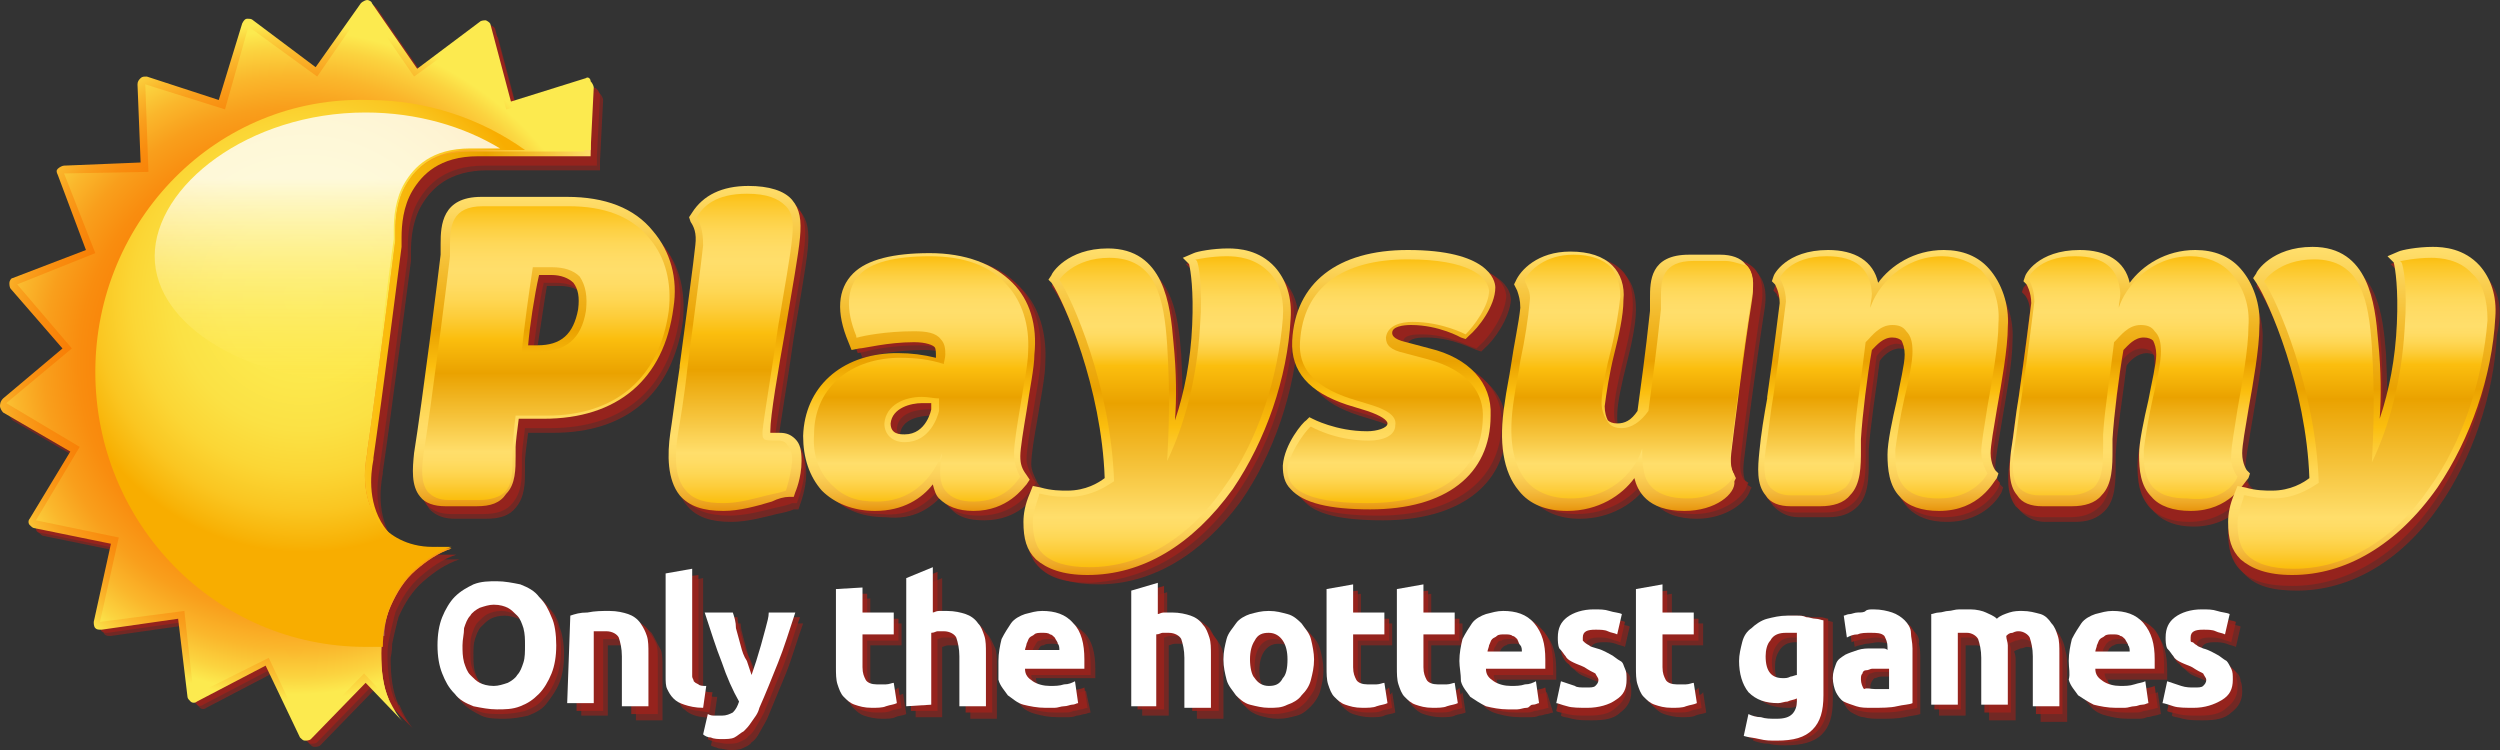 <?xml version="1.0" encoding="utf-8"?>
<!-- Generator: Adobe Illustrator 25.2.3, SVG Export Plug-In . SVG Version: 6.00 Build 0)  -->
<svg version="1.1" id="Layer_1" xmlns="http://www.w3.org/2000/svg" xmlns:xlink="http://www.w3.org/1999/xlink" x="0px" y="0px"
	 viewBox="0 0 160 48" style="enable-background:new 0 0 160 48;" xml:space="preserve">
<rect x="0" y="0" width="160" height="48" fill="#333333" stroke="none"/>
<style type="text/css">
	.st0{opacity:0.81;}
	.st1{fill:#9C221B;}
	.st2{opacity:0.6;}
	.st3{fill:#FFFFFF;}
	.st4{opacity:0.3;fill:url(#SVGID_1_);enable-background:new    ;}
	.st5{fill:url(#SVGID_2_);}
	.st6{fill:url(#SVGID_3_);}
	.st7{fill:url(#SVGID_4_);}
	.st8{fill:url(#SVGID_5_);}
	.st9{fill:url(#SVGID_6_);}
	.st10{fill:url(#SVGID_7_);}
	.st11{fill:url(#SVGID_8_);}
	.st12{fill:url(#SVGID_9_);}
	.st13{fill:url(#SVGID_10_);}
	.st14{fill:url(#SVGID_11_);}
	.st15{fill:url(#SVGID_12_);}
	.st16{fill:url(#SVGID_13_);}
	.st17{fill:url(#SVGID_14_);}
	.st18{fill:url(#SVGID_15_);}
	.st19{fill:url(#SVGID_16_);}
	.st20{fill:url(#SVGID_17_);}
	.st21{fill:url(#SVGID_18_);}
	.st22{fill:url(#SVGID_19_);}
	.st23{fill:url(#SVGID_20_);}
	.st24{fill:url(#SVGID_21_);}
	.st25{fill:url(#SVGID_22_);}
	.st26{fill:url(#SVGID_23_);}
	.st27{opacity:0.8;fill:url(#SVGID_24_);enable-background:new    ;}
</style>
<g class="st0">
	<path class="st1" d="M34.8,38.5c-0.4-0.4-0.8-0.6-1.2-0.8c-0.5-0.2-1-0.2-1.5-0.2s-1,0.1-1.5,0.2c-0.5,0.2-0.9,0.4-1.2,0.8
		c-0.4,0.4-0.6,0.8-0.8,1.3c-0.2,0.5-0.3,1.1-0.3,1.8s0.1,1.3,0.3,1.8c0.2,0.5,0.5,1,0.8,1.3c0.4,0.4,0.8,0.6,1.2,0.8s1,0.2,1.5,0.2
		s1.1-0.1,1.5-0.2c0.5-0.2,0.9-0.4,1.2-0.8c0.4-0.4,0.6-0.8,0.8-1.3c0.2-0.5,0.3-1.1,0.3-1.8s-0.1-1.3-0.3-1.8
		C35.4,39.3,35.1,38.8,34.8,38.5z M34,42.7c-0.1,0.3-0.2,0.6-0.4,0.8c-0.2,0.2-0.4,0.4-0.6,0.5s-0.5,0.2-0.9,0.2
		c-0.3,0-0.6-0.1-0.9-0.2c-0.2-0.1-0.5-0.3-0.6-0.5c-0.2-0.2-0.3-0.5-0.4-0.8c-0.1-0.3-0.1-0.7-0.1-1.1s0-0.7,0.1-1
		c0.1-0.3,0.2-0.6,0.4-0.8c0.2-0.2,0.4-0.4,0.6-0.5c0.2-0.1,0.5-0.2,0.9-0.2c0.3,0,0.6,0.1,0.9,0.2c0.2,0.1,0.5,0.3,0.6,0.5
		c0.2,0.2,0.3,0.5,0.4,0.8c0.1,0.3,0.1,0.7,0.1,1.1C34.1,42,34,42.4,34,42.7z"/>
	<path class="st1" d="M41.4,40.2c-0.2-0.2-0.5-0.4-0.8-0.6c-0.3-0.1-0.7-0.2-1.2-0.2s-1,0-1.4,0.1c-0.5,0.1-0.8,0.1-1.1,0.2v5.8h1.7
		v-4.6c0.1,0,0.2,0,0.4,0c0.2,0,0.2,0,0.4,0c0.4,0,0.6,0.1,0.8,0.4c0.1,0.2,0.2,0.6,0.2,1.2v3.2h1.7v-3.4c0-0.4,0-0.8-0.1-1.1
		C41.8,40.8,41.6,40.5,41.4,40.2z"/>
	<path class="st1" d="M45.6,44.3c-0.2,0-0.4,0-0.5-0.1c-0.1,0-0.2-0.1-0.3-0.2c-0.1-0.1-0.1-0.2-0.1-0.3s0-0.2,0-0.4v-6.5L43,37v6.6
		c0,0.3,0,0.6,0.1,0.8c0.1,0.2,0.2,0.5,0.4,0.6c0.2,0.2,0.4,0.3,0.7,0.4c0.3,0.1,0.7,0.1,1.2,0.2L45.6,44.3z"/>
	<path class="st1" d="M49.2,40.6c-0.1,0.3-0.1,0.7-0.2,1c-0.1,0.4-0.2,0.7-0.3,1c-0.1,0.3-0.2,0.6-0.3,0.9c-0.1-0.3-0.2-0.6-0.3-0.9
		c-0.1-0.3-0.2-0.7-0.4-1c-0.1-0.4-0.2-0.7-0.3-1.1c-0.1-0.4-0.2-0.7-0.2-1h-1.8c0.3,1.2,0.7,2.2,1.1,3.2c0.4,1,0.8,1.8,1.1,2.5
		c-0.1,0.3-0.2,0.5-0.4,0.7c-0.2,0.2-0.4,0.2-0.7,0.2c-0.1,0-0.3,0-0.4,0S45.8,46,45.6,46l-0.3,1.3c0.1,0.1,0.3,0.1,0.5,0.2
		c0.2,0,0.5,0.1,0.7,0.1c0.3,0,0.6,0,0.8-0.1c0.2-0.1,0.5-0.2,0.6-0.4c0.2-0.1,0.4-0.4,0.5-0.6c0.1-0.2,0.3-0.5,0.5-0.9
		c0.4-1,0.8-1.9,1.2-2.9s0.7-2.1,1.1-3.2h-1.7C49.4,39.8,49.3,40.2,49.2,40.6z"/>
	<path class="st1" d="M57,44.2c-0.2,0-0.4,0-0.6,0c-0.4,0-0.6-0.1-0.7-0.3c-0.1-0.2-0.2-0.5-0.2-0.8V41h2v-1.4h-2v-1.6L53.8,38v5
		c0,0.4,0,0.7,0.1,1.1s0.2,0.6,0.4,0.8c0.2,0.2,0.4,0.4,0.7,0.5c0.3,0.1,0.7,0.2,1.1,0.2c0.4,0,0.7,0,0.9-0.1
		c0.2-0.1,0.5-0.1,0.7-0.2l-0.2-1.3C57.3,44.2,57.1,44.2,57,44.2z"/>
	<path class="st1" d="M62.9,40.2c-0.2-0.2-0.5-0.4-0.8-0.6c-0.3-0.1-0.7-0.2-1.2-0.2c-0.2,0-0.3,0-0.5,0s-0.3,0.1-0.4,0.1v-2.9
		l-1.7,0.7v8.2H60v-4.6c0.1,0,0.2-0.1,0.4-0.1c0.1,0,0.3,0,0.4,0c0.4,0,0.6,0.1,0.8,0.4c0.1,0.2,0.2,0.6,0.2,1.2v3.2h1.7v-3.4
		c0-0.4,0-0.8-0.1-1.1C63.3,40.8,63.1,40.5,62.9,40.2z"/>
	<path class="st1" d="M67.1,39.4c-0.4,0-0.7,0.1-1.1,0.2c-0.4,0.1-0.6,0.4-0.9,0.6c-0.2,0.3-0.5,0.6-0.6,1c-0.1,0.4-0.2,0.8-0.2,1.4
		c0,0.4,0.1,0.8,0.2,1.2c0.1,0.4,0.3,0.7,0.6,1c0.2,0.3,0.6,0.5,1,0.6c0.4,0.1,0.8,0.2,1.4,0.2c0.2,0,0.4,0,0.6,0
		c0.2,0,0.4,0,0.6-0.1c0.2,0,0.4-0.1,0.5-0.1s0.3-0.1,0.4-0.1L69.4,44c-0.2,0.1-0.4,0.1-0.7,0.2c-0.5,0.1-0.8,0.1-1.1,0.1
		c-0.5,0-0.8-0.1-1.1-0.3c-0.3-0.2-0.5-0.5-0.5-0.8h3.8c0-0.1,0-0.2,0-0.3s0-0.2,0-0.3c0-1-0.2-1.8-0.7-2.3
		C68.5,39.6,67.9,39.4,67.1,39.4z M66,42c0-0.1,0.1-0.3,0.1-0.4c0-0.1,0.1-0.2,0.2-0.4c0.1-0.2,0.2-0.2,0.3-0.2
		c0.1-0.1,0.3-0.1,0.5-0.1c0.2,0,0.4,0,0.5,0.1s0.2,0.1,0.3,0.2s0.1,0.2,0.2,0.4c0,0.1,0.1,0.3,0.1,0.4H66z"/>
	<path class="st1" d="M77.4,40.2c-0.2-0.2-0.5-0.4-0.8-0.6c-0.3-0.1-0.7-0.2-1.2-0.2c-0.2,0-0.3,0-0.5,0c-0.2,0-0.3,0.1-0.4,0.1v-2
		l-1.7,0.5v7.4h1.7v-4.6c0.1,0,0.2-0.1,0.4-0.1c0.1,0,0.3,0,0.4,0c0.4,0,0.6,0.1,0.8,0.4c0.1,0.2,0.2,0.6,0.2,1.2v3.2H78v-3.4
		c0-0.4,0-0.8-0.1-1.1C77.7,40.8,77.6,40.5,77.4,40.2z"/>
	<path class="st1" d="M83.6,40.3c-0.2-0.3-0.6-0.5-0.9-0.6c-0.4-0.1-0.7-0.2-1.2-0.2c-0.5,0-0.8,0.1-1.2,0.2
		c-0.4,0.1-0.7,0.4-0.9,0.6c-0.2,0.3-0.5,0.6-0.6,1c-0.1,0.4-0.2,0.8-0.2,1.3s0.1,0.9,0.2,1.3c0.1,0.4,0.4,0.7,0.6,1
		c0.2,0.3,0.6,0.5,0.9,0.6c0.4,0.1,0.7,0.2,1.2,0.2c0.5,0,0.8-0.1,1.2-0.2c0.4-0.1,0.7-0.4,0.9-0.6c0.2-0.3,0.5-0.6,0.6-1
		c0.1-0.4,0.2-0.8,0.2-1.3s-0.1-0.9-0.2-1.3C84.1,40.9,83.9,40.6,83.6,40.3z M82.4,43.8c-0.2,0.3-0.5,0.5-0.9,0.5
		c-0.4,0-0.7-0.1-0.9-0.5c-0.2-0.3-0.3-0.7-0.3-1.2s0.1-0.9,0.3-1.2c0.2-0.3,0.5-0.5,0.9-0.5c0.4,0,0.7,0.1,0.9,0.5
		c0.2,0.3,0.3,0.7,0.3,1.2C82.7,43.1,82.6,43.5,82.4,43.8z"/>
	<path class="st1" d="M88.4,44.2c-0.2,0-0.4,0-0.6,0c-0.4,0-0.6-0.1-0.7-0.3c-0.1-0.2-0.2-0.5-0.2-0.8V41h2v-1.4h-2v-1.8L85.2,38v5
		c0,0.4,0,0.7,0.1,1.1c0.1,0.3,0.2,0.6,0.4,0.8s0.4,0.4,0.7,0.5s0.7,0.2,1.1,0.2c0.4,0,0.7,0,0.9-0.1c0.2-0.1,0.5-0.1,0.7-0.2
		l-0.2-1.3C88.7,44.2,88.6,44.2,88.4,44.2z"/>
	<path class="st1" d="M92.9,44.2c-0.2,0-0.4,0-0.6,0c-0.4,0-0.6-0.1-0.7-0.3c-0.1-0.2-0.2-0.5-0.2-0.8V41h2v-1.4h-2v-1.8L89.7,38v5
		c0,0.4,0,0.7,0.1,1.1s0.2,0.6,0.4,0.8c0.2,0.2,0.4,0.4,0.7,0.5c0.3,0.1,0.7,0.2,1.1,0.2c0.4,0,0.7,0,0.9-0.1s0.5-0.1,0.7-0.2
		l-0.2-1.3C93.3,44.2,93.1,44.2,92.9,44.2z"/>
	<path class="st1" d="M96.6,39.4c-0.4,0-0.7,0.1-1.1,0.2c-0.4,0.1-0.6,0.4-0.9,0.6c-0.2,0.3-0.5,0.6-0.6,1c-0.1,0.4-0.2,0.8-0.2,1.4
		c0,0.4,0.1,0.8,0.2,1.2c0.1,0.4,0.3,0.7,0.6,1c0.2,0.3,0.6,0.5,1,0.6c0.4,0.1,0.8,0.2,1.4,0.2c0.2,0,0.4,0,0.6,0s0.4,0,0.6-0.1
		c0.2,0,0.4-0.1,0.5-0.1s0.3-0.1,0.4-0.1L98.9,44c-0.2,0.1-0.4,0.1-0.7,0.2c-0.4,0.1-0.7,0.1-1,0.1c-0.5,0-0.8-0.1-1.1-0.3
		c-0.3-0.2-0.5-0.5-0.5-0.8h3.8c0-0.1,0-0.2,0-0.3s0-0.2,0-0.3c0-1-0.2-1.8-0.7-2.3C98.1,39.6,97.5,39.4,96.6,39.4z M95.5,42
		c0-0.1,0.1-0.3,0.1-0.4c0-0.1,0.1-0.2,0.2-0.4S96,41,96.1,41c0.1-0.1,0.3-0.1,0.5-0.1s0.4,0,0.5,0.1c0.1,0.1,0.2,0.1,0.3,0.2
		c0.1,0.1,0.1,0.2,0.2,0.4c0,0.1,0.1,0.3,0.1,0.4H95.5z"/>
	<path class="st1" d="M103.9,42.8c-0.1-0.1-0.3-0.3-0.6-0.4c-0.3-0.1-0.5-0.3-0.9-0.4c-0.2-0.1-0.3-0.1-0.5-0.2
		c-0.1-0.1-0.2-0.1-0.3-0.2c-0.1,0-0.1-0.1-0.1-0.1c0-0.1,0-0.1,0-0.2c0-0.3,0.2-0.5,0.8-0.5c0.3,0,0.5,0,0.8,0.1
		c0.2,0.1,0.4,0.1,0.6,0.2l0.3-1.3c-0.2-0.1-0.5-0.1-0.8-0.2c-0.3-0.1-0.7-0.1-1-0.1c-0.7,0-1.3,0.2-1.7,0.5
		c-0.4,0.3-0.6,0.8-0.6,1.3c0,0.3,0,0.5,0.1,0.7s0.2,0.4,0.4,0.5c0.1,0.1,0.3,0.3,0.5,0.4c0.2,0.1,0.5,0.2,0.7,0.3
		c0.3,0.1,0.6,0.2,0.7,0.4c0.2,0.1,0.2,0.2,0.2,0.4c0,0.2-0.1,0.3-0.2,0.4c-0.1,0.1-0.4,0.1-0.6,0.1c-0.3,0-0.6,0-0.9-0.1
		c-0.3-0.1-0.6-0.1-0.9-0.3l-0.3,1.4c0.1,0.1,0.4,0.1,0.7,0.2c0.4,0.1,0.8,0.1,1.3,0.1c0.8,0,1.4-0.1,1.8-0.5
		c0.4-0.3,0.7-0.7,0.7-1.3c0-0.2,0-0.5-0.1-0.7C104.2,43.1,104.1,43,103.9,42.8z"/>
	<path class="st1" d="M108.2,44.2c-0.2,0-0.4,0-0.6,0c-0.4,0-0.6-0.1-0.7-0.3c-0.1-0.2-0.2-0.5-0.2-0.8V41h2v-1.4h-2v-1.8L105,38v5
		c0,0.4,0,0.7,0.1,1.1c0.1,0.3,0.2,0.6,0.4,0.8s0.4,0.4,0.7,0.5c0.3,0.1,0.7,0.2,1.1,0.2c0.4,0,0.7,0,0.9-0.1s0.5-0.1,0.7-0.2
		l-0.2-1.3C108.6,44.2,108.4,44.2,108.2,44.2z"/>
	<path class="st1" d="M115.9,39.5c-0.2,0-0.4-0.1-0.6-0.1c-0.2,0-0.4,0-0.6,0c-0.5,0-0.9,0.1-1.3,0.2c-0.4,0.1-0.7,0.4-1,0.6
		c-0.2,0.2-0.5,0.6-0.6,0.9c-0.1,0.4-0.2,0.7-0.2,1.2c0,0.9,0.2,1.6,0.6,2c0.4,0.5,1.1,0.7,1.9,0.7c0.2,0,0.4,0,0.6-0.1
		c0.2,0,0.4-0.1,0.6-0.2V45c0,0.3-0.1,0.6-0.3,0.8c-0.2,0.2-0.5,0.3-1,0.3c-0.4,0-0.7,0-1-0.1s-0.6-0.1-0.8-0.2l-0.3,1.4
		c0.3,0.1,0.6,0.2,1,0.2c0.4,0.1,0.7,0.1,1.1,0.1c1,0,1.8-0.2,2.3-0.7c0.5-0.5,0.7-1.2,0.7-2.2v-5c-0.1,0-0.3-0.1-0.5-0.1
		S116.1,39.5,115.9,39.5z M115.4,43.6c-0.1,0.1-0.2,0.1-0.4,0.1c-0.1,0-0.3,0.1-0.5,0.1c-0.7,0-1.1-0.5-1.1-1.4
		c0-0.5,0.1-0.8,0.3-1.1c0.2-0.3,0.5-0.5,1-0.5c0.1,0,0.3,0,0.4,0s0.2,0,0.3,0L115.4,43.6z"/>
	<path class="st1" d="M122.3,40.1c-0.2-0.2-0.5-0.4-0.8-0.5c-0.3-0.1-0.7-0.2-1.2-0.2c-0.2,0-0.4,0-0.6,0c-0.2,0-0.4,0-0.5,0.1
		s-0.3,0.1-0.5,0.1c-0.1,0-0.3,0.1-0.4,0.1l0.2,1.4c0.2-0.1,0.4-0.1,0.7-0.2c0.3,0,0.6-0.1,0.8-0.1c0.4,0,0.7,0.1,0.9,0.2
		c0.2,0.2,0.2,0.4,0.2,0.7v0.2c-0.1,0-0.2-0.1-0.4-0.1c-0.2,0-0.4,0-0.6,0c-0.3,0-0.6,0-0.9,0.1s-0.6,0.2-0.8,0.3
		c-0.2,0.1-0.4,0.4-0.6,0.6c-0.1,0.2-0.2,0.5-0.2,0.9c0,0.4,0.1,0.7,0.2,0.9c0.1,0.2,0.3,0.5,0.5,0.6s0.5,0.3,0.8,0.3
		c0.3,0.1,0.7,0.1,1,0.1c0.6,0,1.1,0,1.6-0.1c0.4-0.1,0.7-0.1,1-0.2v-3.5c0-0.4,0-0.7-0.1-1C122.6,40.6,122.5,40.4,122.3,40.1z
		 M121.2,44.4c-0.1,0-0.2,0-0.4,0s-0.3,0-0.5,0c-0.3,0-0.5,0-0.7-0.1c-0.2-0.1-0.2-0.3-0.2-0.6c0-0.1,0-0.2,0.1-0.4
		c0.1-0.1,0.1-0.2,0.2-0.2s0.2-0.1,0.4-0.1c0.1,0,0.3,0,0.5,0c0.1,0,0.2,0,0.4,0c0.1,0,0.2,0,0.3,0L121.2,44.4z"/>
	<path class="st1" d="M131.5,40.2c-0.2-0.2-0.4-0.4-0.7-0.6c-0.3-0.1-0.7-0.2-1.2-0.2c-0.2,0-0.5,0-0.8,0.1s-0.6,0.2-0.8,0.4
		c-0.2-0.1-0.4-0.3-0.7-0.4c-0.2-0.1-0.6-0.2-1-0.2c-0.2,0-0.4,0-0.7,0c-0.2,0-0.4,0-0.7,0.1c-0.2,0-0.4,0.1-0.6,0.1
		s-0.4,0.1-0.5,0.1v5.8h1.7v-4.6c0.1,0,0.2,0,0.3,0c0.1,0,0.2,0,0.3,0c0.3,0,0.6,0.1,0.7,0.4c0.1,0.2,0.2,0.6,0.2,1.2v3.2h1.7v-3.2
		c0-0.2,0-0.4,0-0.6c0-0.2,0-0.4-0.1-0.6c0.1-0.1,0.2-0.1,0.4-0.2c0.2,0,0.3-0.1,0.4-0.1c0.3,0,0.6,0.1,0.7,0.4
		c0.1,0.2,0.2,0.6,0.2,1.2v3.2h1.7v-3.4c0-0.4,0-0.8-0.1-1.1C131.8,40.8,131.7,40.5,131.5,40.2z"/>
	<path class="st1" d="M135.6,39.4c-0.4,0-0.7,0.1-1.1,0.2c-0.4,0.1-0.6,0.4-0.9,0.6c-0.2,0.3-0.5,0.6-0.6,1
		c-0.2,0.4-0.2,0.8-0.2,1.4c0,0.4,0.1,0.8,0.2,1.2c0.1,0.4,0.3,0.7,0.6,1c0.2,0.3,0.6,0.5,1,0.6c0.4,0.1,0.8,0.2,1.4,0.2
		c0.2,0,0.4,0,0.6,0s0.4,0,0.6-0.1c0.2,0,0.4-0.1,0.5-0.1s0.3-0.1,0.4-0.1l-0.2-1.4c-0.2,0.1-0.4,0.1-0.7,0.2
		c-0.3,0.1-0.6,0.1-0.9,0.1c-0.5,0-0.8-0.1-1.1-0.3c-0.3-0.2-0.5-0.5-0.5-0.8h3.8c0-0.1,0-0.2,0-0.3s0-0.2,0-0.3
		c0-1-0.2-1.8-0.7-2.3C137.3,39.7,136.4,39.4,135.6,39.4z M134.5,42c0-0.1,0.1-0.3,0.1-0.4c0-0.1,0.1-0.2,0.2-0.4
		c0.1-0.1,0.2-0.2,0.3-0.2c0.1-0.1,0.3-0.1,0.5-0.1s0.4,0,0.5,0.1c0.1,0.1,0.2,0.1,0.3,0.2c0.1,0.1,0.1,0.2,0.2,0.4
		c0,0.1,0.1,0.3,0.1,0.4H134.5z"/>
	<path class="st1" d="M142.9,42.8c-0.1-0.1-0.3-0.3-0.6-0.4c-0.2-0.1-0.5-0.3-0.9-0.4c-0.2-0.1-0.3-0.1-0.4-0.2
		c-0.1-0.1-0.2-0.1-0.3-0.2c-0.1,0-0.1-0.1-0.1-0.1c0-0.1,0-0.1,0-0.2c0-0.3,0.2-0.5,0.8-0.5c0.3,0,0.5,0,0.8,0.1
		c0.2,0.1,0.4,0.1,0.6,0.2l0.3-1.3c-0.2-0.1-0.5-0.1-0.8-0.2c-0.3-0.1-0.7-0.1-1-0.1c-0.7,0-1.3,0.2-1.7,0.5
		c-0.4,0.3-0.6,0.8-0.6,1.3c0,0.3,0,0.5,0.1,0.7s0.2,0.4,0.4,0.5c0.1,0.1,0.3,0.3,0.5,0.4c0.2,0.1,0.5,0.2,0.7,0.3
		c0.3,0.1,0.6,0.2,0.7,0.4c0.2,0.1,0.2,0.2,0.2,0.4c0,0.2-0.1,0.3-0.2,0.4c-0.1,0.1-0.4,0.1-0.6,0.1c-0.3,0-0.6,0-0.9-0.1
		c-0.3-0.1-0.6-0.1-0.9-0.3l-0.3,1.4c0.1,0.1,0.4,0.1,0.7,0.2c0.4,0.1,0.8,0.1,1.3,0.1c0.8,0,1.4-0.1,1.8-0.5
		c0.4-0.3,0.7-0.7,0.7-1.3c0-0.2,0-0.5-0.1-0.7C143.2,43.1,143.1,43,142.9,42.8z"/>
	<path class="st1" d="M24.9,40.9c0.1-0.5,0.2-0.9,0.3-1.3l0,0c0-0.1,0.1-0.3,0.1-0.4c0.4-0.9,0.9-1.7,1.6-2.3
		c0.7-0.6,1.4-1.1,2.3-1.4l0,0H28c-1.3,0-2.2-0.4-2.8-0.9l0,0c-1.3-1.6-1.1-3.6-0.9-4.6v-0.1c0.5-3.4,1.7-12.7,1.8-13.5
		c0-0.2,0-0.4,0-0.6c0-0.8,0.1-2,0.7-3c0.6-1,1.7-2.2,4.2-2.2l0,0h7.2c0-0.2,0-0.4,0-0.6l0.2-3.9c0-0.1-0.1-0.3-0.2-0.4
		c-0.1-0.1-0.2-0.1-0.4-0.1L33,6.8l-1.3-4.9c0-0.1-0.1-0.2-0.3-0.3c-0.1,0-0.3,0-0.4,0.1l-4,3l-2.9-4.2c-0.1-0.1-0.2-0.2-0.4-0.2
		c-0.1,0-0.3,0.1-0.4,0.2l-2.9,4.1l-4-2.9c-0.1-0.1-0.2-0.1-0.4-0.1c-0.1,0-0.2,0.1-0.3,0.3l-1.4,4.9L9.7,5.3c-0.1,0-0.3,0-0.4,0.1
		S9.1,5.6,9.1,5.8l0.2,5l-5,0.2c-0.1,0-0.3,0.1-0.4,0.2C4,11.4,4,11.5,4,11.7l1.9,4.7l-4.6,1.7c-0.1,0-0.2,0.2-0.2,0.3
		c0,0.1,0,0.3,0.1,0.4l3.2,3.8l-3.8,3.2c-0.1,0.1-0.2,0.2-0.1,0.4c0,0.1,0.1,0.3,0.2,0.4l4.2,2.5l-2.6,4.3c-0.1,0.1-0.1,0.3,0,0.4
		c0,0.2,0.1,0.3,0.3,0.3l4.9,1l-1.1,4.9c0,0.1,0,0.3,0.1,0.4c0.1,0.1,0.2,0.1,0.4,0.1l4.9-0.7l0.6,5c0,0.1,0.1,0.2,0.2,0.3
		c0.1,0.1,0.3,0.1,0.4,0l4.4-2.3l2.2,4.6c0.1,0.1,0.2,0.2,0.3,0.2c0.1,0,0.3,0,0.4-0.1l3.5-3.6l2.4,2.5c-0.3-0.4-0.6-0.9-0.8-1.4
		l0,0c0,0,0-0.1-0.1-0.1c-0.4-0.9-0.5-1.9-0.5-3C24.8,41.8,24.8,41.3,24.9,40.9L24.9,40.9z"/>
	<path class="st1" d="M31.2,13.1c-2.5,0-2.5,1.8-2.6,3c0,0.2,0,0.5,0,0.7c-0.1,0.9-1.2,9.6-1.7,12.7c-0.1,1-0.2,2,0.4,2.8
		c0.4,0.4,0.9,0.6,1.6,0.6h2c0.9,0,1.5-0.2,1.9-0.7c0.6-0.7,0.6-1.6,0.6-2.4c0-0.2,0-0.4,0-0.6c0-0.2,0.1-1.1,0.2-1.8h1.6
		c4.7,0,7.6-2.5,8.3-7.1c0.2-1.9-0.2-3.7-1.3-4.9c-1.2-1.4-3.1-2.2-5.5-2.2H31.2L31.2,13.1z M34.8,18.1h0.8c0.7,0,1.2,0.2,1.4,0.5
		c0.3,0.4,0.4,0.9,0.3,1.7c-0.3,1.6-1.1,2.3-2.6,2.3h-0.6C34.3,21.3,34.5,19.3,34.8,18.1z"/>
	<path class="st1" d="M50.2,28.1c-0.1,0-0.4,0-0.6,0V28c0.1-1,0.6-3.8,1-6.7c0.4-2.4,0.8-4.6,0.9-5.7c0.1-1.1,0-1.8-0.5-2.4
		c-0.5-0.6-1.4-0.9-2.8-0.9c-1.7,0-2.9,0.6-3.6,1.7l-0.1,0.2l0.1,0.3c0.2,0.3,0.4,0.7,0.3,1.5c-0.1,1-0.6,4.7-1,7.7v0.1
		c-0.2,1.9-0.5,3.6-0.6,4.2c-0.2,1.4-0.3,3,0.6,4c0.6,0.7,1.5,1,2.8,1c1,0,2.1-0.3,2.9-0.5c0.5-0.1,0.9-0.2,1.1-0.3H51l0.1-0.3
		c0,0,0.4-1,0.4-2c0-0.6-0.1-1.1-0.4-1.4C50.9,28.2,50.6,28.1,50.2,28.1z"/>
	<path class="st1" d="M60.1,31.3c0.1,0.4,0.2,0.6,0.4,0.9c0.5,0.6,1.2,0.8,2.2,0.8c2.2,0,3.2-1.5,3.4-1.8l0.2-0.3l-0.2-0.3
		c-0.2-0.4-0.4-0.8-0.4-1.2c0-0.6,0.2-1.8,0.4-2.9c0.2-1.3,0.5-2.7,0.5-3.6c0.1-1.9-0.4-3.5-1.4-4.6c-1.2-1.3-3-1.9-5.3-1.9
		c-2.3,0-4,0.5-4.9,1.3c-1,1-1.1,2.5-0.3,4.4l0.2,0.5l0.5-0.1c0.3-0.1,1.7-0.4,3.5-0.4c0.8,0,1.2,0.2,1.3,0.3
		c0.1,0.1,0.2,0.3,0.1,0.7l0,0c-0.8-0.2-1.6-0.3-2.4-0.3c-0.1,0-0.2,0-0.3,0c-3.4,0.2-5.7,2.3-5.8,5.3c-0.1,1.4,0.4,2.6,1.2,3.5
		c0.8,0.9,2,1.3,3.4,1.3C58.2,33.1,59.4,32.2,60.1,31.3z M57.4,27.4c0.1-1,1.3-1.2,2-1.2c0.2,0,0.5,0,0.6,0v0.4c0,0-0.4,1.6-1.7,1.6
		C58,28.2,57.4,28.1,57.4,27.4z"/>
	<path class="st1" d="M79.1,31.7c2.1-3,3.5-7.1,3.7-10.9c0.1-1.4-0.2-2.5-1-3.3c-1-1-2.3-1.2-3-1.2c-0.9,0-2,0.2-2.2,0.3l-0.7,0.3
		l0.4,0.4c0.1,0.4,0.3,1.7,0.2,3.9c-0.2,2.3-0.5,4.3-1.1,6.1c0-1.4,0-3-0.1-5c-0.2-2.4-0.5-6-4.2-6c-2.5,0-3.6,1.6-3.6,1.7l-0.2,0.3
		l0.2,0.3c0.8,1.2,3.2,6.5,3.4,12.5c-0.4,0.2-1.2,0.8-2.4,0.8c-0.4,0-0.9,0-1.7-0.2l-0.5-0.1l-0.2,0.5c-0.2,0.7-0.4,1.3-0.4,1.8
		c0,1,0.2,1.8,0.8,2.4c0.7,0.7,1.7,1,3.3,1C73.4,37.1,76.7,35.2,79.1,31.7z"/>
	<path class="st1" d="M111.6,30.7c-0.1-0.2-0.3-0.5-0.2-1.4c0.1-1,0.8-6.4,1.3-9.6c0.2-1.1,0.1-1.9-0.4-2.5
		c-0.4-0.4-0.9-0.6-1.6-0.6h-2c-2.5,0-2.5,1.7-2.5,2.8c0,0.2,0,0.5,0,0.8c-0.3,2.8-0.6,4.9-0.8,6.4c-0.4,0.5-0.8,0.8-1.3,0.8
		c-0.3,0-0.5-0.1-0.6-0.2c-0.2-0.2-0.2-0.5-0.2-0.9c0-0.8,0.3-2.1,0.6-3.3c0.3-1.2,0.6-2.5,0.6-3.5c0-0.9-0.2-1.7-0.7-2.2
		c-0.6-0.6-1.5-0.9-2.7-0.9c-2,0-3.2,1.2-3.5,1.9l-0.1,0.2l0.2,0.3c0.1,0.2,0.3,0.6,0.2,1.1c-0.1,1.1-0.3,2.4-0.6,3.7
		c-0.1,0.8-0.3,1.6-0.4,2.4c-0.4,2.6-0.1,4.5,0.9,5.6c0.7,0.8,1.7,1.3,3.1,1.3c2,0,3.5-1,4.3-2.1c0.2,0.8,0.8,2.1,3.2,2.1
		c1.9,0,3.2-1.1,3.4-1.8l0.1-0.2L111.6,30.7z"/>
	<path class="st1" d="M158.9,17.5c-1-1-2.3-1.2-3-1.2c-0.9,0-2,0.2-2.2,0.3l-0.7,0.3l0.4,0.4c0.1,0.4,0.3,1.7,0.2,3.9
		c-0.2,2.3-0.5,4.3-1.1,6.1c0-1.4,0-3-0.1-5c-0.2-2.4-0.5-6-4.2-6c-2.5,0-3.6,1.6-3.6,1.7l-0.2,0.3l0.2,0.3
		c0.8,1.2,3.2,6.5,3.4,12.5c-0.4,0.2-1.2,0.8-2.4,0.8c-0.4,0-0.9,0-1.7-0.2l-0.3-0.1c0.1-0.2,0.2-0.3,0.2-0.3l0.1-0.3l-0.2-0.2
		c0,0-0.3-0.5-0.3-1.1c0-0.5,0.2-1.6,0.4-2.8c0.3-1.8,0.7-3.9,0.7-5.3c0.1-1.4-0.4-2.8-1.2-3.7c-0.7-0.8-1.7-1.2-2.9-1.2
		c-1.9,0-3.4,1-4.2,2.1c-0.4-1.3-1.4-2.1-3.2-2.1c-2.6,0-3.4,1.7-3.5,1.7l-0.1,0.3l0.2,0.2c0,0,0.4,0.5,0.3,1.2
		c-0.1,0.8-0.4,3.2-0.8,6c-0.2,1.1-0.3,2.3-0.5,3.5c-0.1,0.9-0.2,2,0.4,2.8c0.4,0.4,0.9,0.7,1.6,0.7h1.9c0.8,0,1.4-0.2,1.9-0.7
		c0.7-0.7,0.7-1.9,0.7-2.9c0-0.2,0-0.5,0-0.7c0.1-1.6,0.5-4,0.7-5.7l0,0c0.2-0.3,0.7-0.8,1.3-0.8c0.2,0,0.5,0.1,0.6,0.2
		c0.2,0.2,0.2,0.5,0.2,0.9c0,0.6-0.2,1.7-0.5,2.9c-0.3,1.3-0.6,2.6-0.6,3.5c0,1,0.1,1.9,0.8,2.7c0.6,0.6,1.4,0.9,2.5,0.9
		c1.4,0,2.4-0.6,2.9-1.1c-0.2,0.6-0.4,1.2-0.4,1.8c0,1,0.2,1.8,0.8,2.4c0.7,0.7,1.7,1,3.3,1c3.4,0,6.7-1.9,9.1-5.4
		c2.1-3,3.5-7.1,3.7-10.9C160,19.4,159.7,18.3,158.9,17.5z"/>
	<path class="st1" d="M113.3,32.1c0.4,0.4,0.9,0.7,1.6,0.7h1.9c0.8,0,1.4-0.2,1.9-0.7c0.7-0.7,0.7-1.9,0.7-2.9c0-0.3,0-0.5,0-0.7
		c0.1-1.6,0.5-4,0.7-5.7l0,0c0.2-0.3,0.7-0.8,1.3-0.8c0.2,0,0.5,0.1,0.6,0.2c0.2,0.2,0.2,0.5,0.2,0.9c0,0.5-0.2,1.7-0.5,2.9
		c-0.3,1.3-0.6,2.6-0.6,3.5s0.1,1.9,0.8,2.7c0.6,0.6,1.4,0.9,2.5,0.9c2.6,0,3.5-1.9,3.5-1.9l0.1-0.3l-0.2-0.2c0,0-0.3-0.5-0.3-1.1
		c0-0.5,0.2-1.6,0.4-2.8c0.3-1.8,0.7-3.9,0.7-5.3c0.1-1.4-0.4-2.8-1.2-3.7c-0.7-0.8-1.7-1.2-2.9-1.2c-1.9,0-3.4,1-4.2,2.1
		c-0.4-1.3-1.4-2.1-3.2-2.1c-2.6,0-3.4,1.7-3.5,1.7l-0.1,0.3l0.2,0.2c0,0,0.4,0.5,0.3,1.2c-0.1,0.8-0.4,3.2-0.8,6v0.1
		c-0.1,1.1-0.3,2.3-0.5,3.4C112.7,30.3,112.6,31.4,113.3,32.1z"/>
	<path class="st1" d="M86.7,26.3l1.3,0.4c0.9,0.3,1.3,0.6,1.3,0.8l0,0c0,0.4-0.7,0.5-1.3,0.5c-2,0-3.5-0.8-3.5-0.8l-0.2-0.1
		l-0.2,0.2c-0.2,0.1-1.4,1.5-1.5,2.9c-0.1,0.6,0.1,1.1,0.5,1.5c0.7,0.9,2.4,1.3,5.1,1.3c4.8,0,7.8-2.2,7.9-5.8
		c0.1-2.1-1.3-3.7-3.9-4.3l-1.5-0.4c-0.9-0.2-0.9-0.5-0.9-0.6c0-0.5,0.8-0.5,1.2-0.5c1.7,0,3.1,0.8,3.2,0.8l0.3,0.1l0.2-0.2
		c0.6-0.5,1.6-1.9,1.7-3.1c0-0.6-0.5-2.4-5.6-2.4c-4.5,0-7.2,2.1-7.4,5.8C83.1,24.2,84.3,25.5,86.7,26.3z"/>
</g>
<g class="st2">
	<path class="st1" d="M35,38.8c-0.4-0.4-0.8-0.6-1.2-0.8c-0.5-0.2-1-0.2-1.5-0.2c-0.5,0-1,0.1-1.5,0.2c-0.5,0.2-0.9,0.4-1.2,0.8
		c-0.4,0.4-0.6,0.8-0.8,1.3c-0.2,0.5-0.3,1.1-0.3,1.8s0.1,1.3,0.3,1.8c0.2,0.5,0.5,1,0.8,1.3c0.4,0.4,0.8,0.6,1.2,0.8s1,0.2,1.5,0.2
		c0.5,0,1.1-0.1,1.5-0.2c0.5-0.2,0.9-0.4,1.2-0.8c0.3-0.4,0.6-0.8,0.8-1.3c0.2-0.5,0.3-1.1,0.3-1.8s-0.1-1.3-0.3-1.8
		C35.7,39.6,35.4,39.1,35,38.8z M34.2,43c-0.1,0.3-0.2,0.6-0.4,0.8c-0.2,0.2-0.4,0.4-0.6,0.5c-0.2,0.1-0.5,0.2-0.9,0.2
		c-0.3,0-0.6-0.1-0.9-0.2c-0.2-0.1-0.5-0.3-0.6-0.5c-0.2-0.2-0.3-0.5-0.4-0.8c-0.1-0.3-0.1-0.7-0.1-1.1c0-0.4,0-0.7,0.1-1
		c0.1-0.3,0.2-0.6,0.4-0.8c0.2-0.2,0.4-0.4,0.6-0.5s0.5-0.2,0.9-0.2c0.3,0,0.6,0.1,0.9,0.2c0.2,0.1,0.5,0.3,0.6,0.5
		c0.2,0.2,0.3,0.5,0.4,0.8c0.1,0.3,0.1,0.7,0.1,1.1C34.4,42.3,34.3,42.7,34.2,43z"/>
	<path class="st1" d="M41.7,40.5c-0.2-0.2-0.5-0.4-0.8-0.6c-0.3-0.1-0.7-0.2-1.2-0.2c-0.5,0-1,0-1.4,0.1c-0.5,0.1-0.8,0.1-1.1,0.2
		v5.8h1.7v-4.5c0.1,0,0.2,0,0.4,0c0.1,0,0.2,0,0.4,0c0.4,0,0.6,0.1,0.8,0.4c0.1,0.2,0.2,0.6,0.2,1.2v3.2h1.7v-3.4
		c0-0.4,0-0.8-0.1-1.1C42,41.1,41.9,40.8,41.7,40.5z"/>
	<path class="st1" d="M45.9,44.6c-0.2,0-0.4,0-0.5-0.1c-0.1,0-0.2-0.1-0.3-0.2C45,44.2,45,44.1,45,44s0-0.2,0-0.4V37l-1.7,0.3V44
		c0,0.3,0,0.6,0.1,0.8s0.2,0.5,0.4,0.6c0.2,0.2,0.4,0.3,0.7,0.4c0.3,0.1,0.7,0.1,1.2,0.2L45.9,44.6z"/>
	<path class="st1" d="M49.5,40.9c-0.1,0.4-0.2,0.7-0.3,1.1s-0.2,0.7-0.3,1c-0.1,0.3-0.2,0.6-0.3,0.9c-0.1-0.3-0.2-0.6-0.3-0.9
		c-0.1-0.3-0.2-0.7-0.4-1c-0.1-0.4-0.2-0.7-0.3-1.1s-0.2-0.7-0.2-1h-1.8c0.3,1.2,0.7,2.2,1.1,3.2c0.4,1,0.8,1.8,1.1,2.5
		c-0.1,0.3-0.2,0.5-0.4,0.7c-0.2,0.2-0.4,0.2-0.7,0.2c-0.1,0-0.3,0-0.4,0c-0.1,0-0.3-0.1-0.5-0.1l-0.3,1.3c0.1,0.1,0.3,0.1,0.5,0.2
		c0.2,0,0.5,0.1,0.7,0.1c0.3,0,0.6,0,0.8-0.1c0.2-0.1,0.5-0.2,0.6-0.4c0.2-0.1,0.4-0.4,0.5-0.6c0.1-0.2,0.3-0.5,0.5-0.9
		c0.4-1,0.8-1.9,1.2-2.9c0.4-1,0.7-2.1,1.1-3.2h-1.7C49.7,40.2,49.6,40.5,49.5,40.9z"/>
	<path class="st1" d="M57.2,44.6c-0.2,0-0.4,0-0.6,0c-0.4,0-0.6-0.1-0.7-0.3c-0.1-0.2-0.2-0.5-0.2-0.8v-2.2h2v-1.4h-2v-1.6l-1.6,0.1
		v5c0,0.4,0,0.7,0.1,1.1c0.1,0.3,0.2,0.6,0.4,0.8c0.2,0.2,0.4,0.4,0.7,0.5S56,46,56.4,46c0.4,0,0.7,0,0.9-0.1
		c0.2-0.1,0.5-0.1,0.7-0.2l-0.2-1.3C57.6,44.5,57.4,44.5,57.2,44.6z"/>
	<path class="st1" d="M63.2,40.6c-0.2-0.2-0.5-0.4-0.8-0.6c-0.3-0.1-0.7-0.2-1.2-0.2c-0.2,0-0.3,0-0.5,0c-0.2,0-0.3,0.1-0.4,0.1
		v-2.9l-1.7,0.7v8.2h1.7v-4.5c0.1,0,0.2-0.1,0.4-0.1c0.1,0,0.3,0,0.4,0c0.4,0,0.6,0.1,0.8,0.4c0.1,0.2,0.2,0.6,0.2,1.2V46h1.7v-3.4
		c0-0.4,0-0.8-0.1-1.1C63.5,41.1,63.4,40.8,63.2,40.6z"/>
	<path class="st1" d="M67.3,39.7c-0.4,0-0.7,0.1-1.1,0.2c-0.4,0.1-0.6,0.4-0.9,0.6c-0.2,0.3-0.5,0.6-0.6,1c-0.1,0.4-0.2,0.8-0.2,1.4
		c0,0.4,0.1,0.8,0.2,1.2c0.1,0.4,0.3,0.7,0.6,1c0.2,0.3,0.6,0.5,1,0.6c0.4,0.1,0.8,0.2,1.4,0.2c0.2,0,0.4,0,0.6,0s0.4,0,0.6-0.1
		c0.2,0,0.4-0.1,0.5-0.1s0.3-0.1,0.4-0.1l-0.3-1.4c-0.2,0.1-0.4,0.1-0.7,0.2c-0.3,0.1-0.6,0.1-0.9,0.1c-0.5,0-0.8-0.1-1.1-0.3
		c-0.3-0.2-0.5-0.5-0.5-0.8h3.8c0-0.1,0-0.2,0-0.3s0-0.2,0-0.3c0-1-0.2-1.8-0.7-2.3C68.8,39.9,68.1,39.7,67.3,39.7z M66.2,42.3
		c0-0.1,0.1-0.3,0.1-0.4c0-0.1,0.1-0.2,0.2-0.4c0.1-0.2,0.2-0.2,0.3-0.2c0.1-0.1,0.3-0.1,0.5-0.1c0.2,0,0.4,0,0.5,0.1
		s0.2,0.1,0.3,0.2c0.1,0.1,0.1,0.2,0.2,0.4c0,0.1,0.1,0.3,0.1,0.4H66.2z"/>
	<path class="st1" d="M77.6,40.6c-0.2-0.2-0.5-0.4-0.8-0.6c-0.3-0.1-0.7-0.2-1.2-0.2c-0.2,0-0.3,0-0.5,0c-0.2,0-0.3,0.1-0.4,0.1v-2
		l-1.6,0.5v7.4h1.7v-4.5c0.1,0,0.2-0.1,0.4-0.1c0.1,0,0.3,0,0.4,0c0.4,0,0.6,0.1,0.8,0.4c0.1,0.2,0.2,0.6,0.2,1.2V46h1.7v-3.4
		c0-0.4,0-0.8-0.1-1.1C78,41.1,77.8,40.8,77.6,40.6z"/>
	<path class="st1" d="M83.9,40.6c-0.2-0.3-0.6-0.5-0.9-0.6c-0.4-0.1-0.7-0.2-1.2-0.2c-0.5,0-0.8,0.1-1.2,0.2s-0.7,0.4-0.9,0.6
		c-0.2,0.3-0.5,0.6-0.6,1c-0.1,0.4-0.2,0.8-0.2,1.3c0,0.5,0.1,0.9,0.2,1.3c0.1,0.4,0.4,0.7,0.6,1c0.2,0.3,0.6,0.5,0.9,0.6
		c0.4,0.1,0.7,0.2,1.2,0.2c0.5,0,0.8-0.1,1.2-0.2c0.4-0.1,0.7-0.4,0.9-0.6c0.2-0.2,0.5-0.6,0.6-1s0.2-0.8,0.2-1.3
		c0-0.5-0.1-0.9-0.2-1.3C84.4,41.2,84.2,40.9,83.9,40.6z M82.7,44.1c-0.2,0.3-0.5,0.5-0.9,0.5c-0.4,0-0.7-0.1-0.9-0.5
		c-0.2-0.3-0.3-0.7-0.3-1.2c0-0.5,0.1-0.9,0.3-1.2c0.2-0.3,0.5-0.5,0.9-0.5c0.4,0,0.7,0.1,0.9,0.5c0.2,0.3,0.3,0.7,0.3,1.2
		C83,43.4,82.9,43.8,82.7,44.1z"/>
	<path class="st1" d="M88.6,44.6c-0.2,0-0.4,0-0.6,0c-0.4,0-0.6-0.1-0.7-0.3s-0.2-0.5-0.2-0.8v-2.2h2v-1.4h-2V38l-1.7,0.3v5
		c0,0.4,0,0.7,0.1,1.1c0.1,0.3,0.2,0.6,0.4,0.8c0.2,0.2,0.4,0.4,0.7,0.5c0.3,0.1,0.7,0.2,1.1,0.2c0.4,0,0.7,0,0.9-0.1
		s0.5-0.1,0.7-0.2l-0.2-1.3C89,44.5,88.8,44.5,88.6,44.6z"/>
	<path class="st1" d="M93.1,44.6c-0.2,0-0.4,0-0.6,0c-0.4,0-0.6-0.1-0.7-0.3s-0.2-0.5-0.2-0.8v-2.2h2v-1.4h-2V38l-1.7,0.3v5
		c0,0.4,0,0.7,0.1,1.1c0.1,0.3,0.2,0.6,0.4,0.8c0.2,0.2,0.4,0.4,0.7,0.5c0.3,0.1,0.7,0.2,1.1,0.2c0.4,0,0.7,0,0.9-0.1
		c0.2-0.1,0.5-0.1,0.7-0.2l-0.2-1.3C93.5,44.5,93.3,44.5,93.1,44.6z"/>
	<path class="st1" d="M96.9,39.7c-0.4,0-0.7,0.1-1.1,0.2c-0.4,0.1-0.6,0.4-0.9,0.6c-0.2,0.3-0.5,0.6-0.6,1c-0.1,0.4-0.2,0.8-0.2,1.4
		c0,0.4,0.1,0.8,0.2,1.2s0.3,0.7,0.6,1c0.2,0.3,0.6,0.5,1,0.6s0.8,0.2,1.4,0.2c0.2,0,0.4,0,0.6,0c0.2,0,0.4,0,0.6-0.1
		c0.2,0,0.4-0.1,0.5-0.1s0.3-0.1,0.4-0.1L99,44.3c-0.2,0.1-0.4,0.1-0.7,0.2c-0.3,0.1-0.6,0.1-0.9,0.1c-0.5,0-0.8-0.1-1.1-0.3
		c-0.3-0.2-0.5-0.5-0.5-0.8h3.8c0-0.1,0-0.2,0-0.3s0-0.2,0-0.3c0-1-0.2-1.8-0.7-2.3C98.4,39.9,97.7,39.7,96.9,39.7z M95.8,42.3
		c0-0.1,0.1-0.3,0.1-0.4c0-0.1,0.1-0.2,0.2-0.4c0.1-0.1,0.2-0.2,0.3-0.2c0.1-0.1,0.3-0.1,0.5-0.1s0.4,0,0.5,0.1s0.2,0.1,0.3,0.2
		c0.1,0.1,0.1,0.2,0.2,0.4c0,0.1,0.1,0.3,0.1,0.4H95.8z"/>
	<path class="st1" d="M104.2,43.1c-0.1-0.1-0.3-0.3-0.6-0.4c-0.2-0.1-0.5-0.3-0.9-0.4c-0.2-0.1-0.3-0.1-0.5-0.2
		c-0.1-0.1-0.2-0.1-0.3-0.2c-0.1,0-0.1-0.1-0.1-0.1c0-0.1,0-0.1,0-0.2c0-0.3,0.2-0.5,0.8-0.5c0.3,0,0.5,0,0.8,0.1
		c0.2,0.1,0.4,0.1,0.6,0.2l0.3-1.3c-0.2-0.1-0.5-0.1-0.8-0.2s-0.7-0.1-1-0.1c-0.7,0-1.3,0.2-1.7,0.5c-0.4,0.3-0.6,0.8-0.6,1.3
		c0,0.3,0,0.5,0.1,0.7c0.1,0.2,0.2,0.4,0.4,0.5c0.1,0.1,0.3,0.3,0.5,0.4c0.2,0.1,0.5,0.2,0.7,0.3c0.3,0.1,0.6,0.2,0.7,0.4
		c0.2,0.1,0.2,0.2,0.2,0.4s-0.1,0.3-0.2,0.4c-0.1,0.1-0.4,0.1-0.6,0.1c-0.3,0-0.6,0-0.9-0.1s-0.6-0.1-0.9-0.3l-0.3,1.4
		c0.1,0.1,0.4,0.1,0.7,0.2c0.4,0.1,0.8,0.1,1.3,0.1c0.8,0,1.4-0.1,1.8-0.5c0.4-0.3,0.7-0.7,0.7-1.3c0-0.2,0-0.5-0.1-0.7
		C104.4,43.4,104.3,43.2,104.2,43.1z"/>
	<path class="st1" d="M108.5,44.6c-0.2,0-0.4,0-0.6,0c-0.4,0-0.6-0.1-0.7-0.3s-0.2-0.5-0.2-0.8v-2.2h2v-1.4h-2V38l-1.7,0.3v5
		c0,0.4,0,0.7,0.1,1.1c0.1,0.3,0.2,0.6,0.4,0.8c0.2,0.2,0.4,0.4,0.7,0.5c0.3,0.1,0.7,0.2,1.1,0.2c0.4,0,0.7,0,0.9-0.1
		c0.2-0.1,0.5-0.1,0.7-0.2l-0.2-1.3C108.9,44.5,108.6,44.5,108.5,44.6z"/>
	<path class="st1" d="M116.2,39.8c-0.2,0-0.4-0.1-0.6-0.1s-0.4,0-0.6,0c-0.5,0-0.9,0.1-1.3,0.2c-0.4,0.1-0.7,0.4-1,0.6
		c-0.2,0.2-0.5,0.6-0.6,0.9c-0.1,0.4-0.2,0.7-0.2,1.2c0,0.9,0.2,1.6,0.6,2c0.4,0.5,1.1,0.7,1.9,0.7c0.2,0,0.4,0,0.6-0.1
		c0.2,0,0.4-0.1,0.6-0.2v0.2c0,0.3-0.1,0.6-0.3,0.8c-0.2,0.2-0.5,0.3-1,0.3c-0.4,0-0.7,0-1-0.1c-0.3-0.1-0.6-0.1-0.8-0.2l-0.3,1.4
		c0.3,0.1,0.6,0.2,1,0.2c0.4,0.1,0.7,0.1,1.1,0.1c1,0,1.8-0.2,2.3-0.7c0.5-0.5,0.7-1.2,0.7-2.2v-5c-0.1,0-0.3-0.1-0.5-0.1
		C116.6,39.9,116.4,39.8,116.2,39.8z M115.6,43.9c-0.1,0.1-0.2,0.1-0.4,0.1c-0.1,0-0.3,0.1-0.5,0.1c-0.7,0-1.1-0.5-1.1-1.4
		c0-0.5,0.1-0.8,0.3-1.1c0.2-0.3,0.5-0.5,1-0.5c0.1,0,0.3,0,0.4,0c0.1,0,0.2,0,0.3,0L115.6,43.9z"/>
	<path class="st1" d="M122.5,40.4c-0.2-0.2-0.5-0.4-0.8-0.5c-0.3-0.1-0.7-0.2-1.2-0.2c-0.2,0-0.4,0-0.6,0s-0.4,0-0.5,0.1
		s-0.3,0.1-0.5,0.1c-0.1,0-0.3,0.1-0.4,0.1l0.2,1.4c0.2-0.1,0.4-0.1,0.7-0.2c0.3,0,0.6-0.1,0.8-0.1c0.4,0,0.7,0.1,0.9,0.2
		c0.2,0.1,0.2,0.4,0.2,0.7v0.3c-0.1,0-0.2-0.1-0.4-0.1c-0.2,0-0.4,0-0.6,0c-0.3,0-0.6,0-0.9,0.1c-0.3,0.1-0.6,0.2-0.8,0.3
		c-0.2,0.1-0.4,0.4-0.6,0.6c-0.1,0.2-0.2,0.5-0.2,0.9c0,0.4,0.1,0.7,0.2,0.9s0.3,0.5,0.5,0.6c0.2,0.1,0.5,0.3,0.8,0.3
		c0.3,0.1,0.7,0.1,1,0.1c0.6,0,1.1,0,1.6-0.1c0.4-0.1,0.7-0.1,1-0.2v-3.5c0-0.4,0-0.7-0.1-1C122.9,40.9,122.7,40.6,122.5,40.4z
		 M121.5,44.7c-0.1,0-0.2,0-0.4,0c-0.2,0-0.3,0-0.5,0c-0.3,0-0.5,0-0.7-0.1c-0.2-0.1-0.2-0.3-0.2-0.6c0-0.1,0-0.2,0.1-0.4
		c0.1-0.1,0.1-0.2,0.2-0.2s0.2-0.1,0.4-0.1c0.1,0,0.3,0,0.5,0c0.1,0,0.2,0,0.4,0c0.1,0,0.2,0,0.3,0L121.5,44.7z"/>
	<path class="st1" d="M131.8,40.6c-0.2-0.2-0.4-0.4-0.7-0.6c-0.3-0.1-0.7-0.2-1.2-0.2c-0.2,0-0.5,0-0.8,0.1
		c-0.3,0.1-0.6,0.2-0.8,0.4c-0.2-0.1-0.4-0.3-0.7-0.4c-0.2-0.1-0.6-0.2-1-0.2c-0.2,0-0.4,0-0.7,0c-0.2,0-0.4,0-0.7,0.1
		c-0.2,0-0.4,0.1-0.6,0.1c-0.2,0-0.4,0.1-0.5,0.1v5.8h1.7v-4.5c0.1,0,0.2,0,0.3,0c0.1,0,0.2,0,0.3,0c0.3,0,0.6,0.1,0.7,0.4
		c0.1,0.2,0.2,0.6,0.2,1.2v3.2h1.7v-3.2c0-0.2,0-0.4,0-0.6s0-0.4-0.1-0.6c0.1-0.1,0.2-0.1,0.4-0.2c0.2,0,0.3-0.1,0.4-0.1
		c0.3,0,0.6,0.1,0.7,0.4c0.1,0.2,0.2,0.6,0.2,1.2v3.2h1.7v-3.4c0-0.4,0-0.8-0.1-1.1C132.1,41.1,131.9,40.8,131.8,40.6z"/>
	<path class="st1" d="M135.8,39.7c-0.4,0-0.7,0.1-1.1,0.2s-0.6,0.4-0.9,0.6c-0.2,0.3-0.5,0.6-0.6,1C133,42,133,42.4,133,43
		c0,0.4,0.1,0.8,0.2,1.2c0.1,0.4,0.3,0.7,0.6,1c0.2,0.3,0.6,0.5,1,0.6c0.4,0.1,0.8,0.2,1.4,0.2c0.2,0,0.4,0,0.6,0s0.4,0,0.6-0.1
		c0.2,0,0.4-0.1,0.5-0.1c0.1,0,0.3-0.1,0.4-0.1l-0.2-1.4c-0.2,0.1-0.4,0.1-0.7,0.2c-0.3,0.1-0.6,0.1-0.9,0.1c-0.5,0-0.8-0.1-1.1-0.3
		s-0.5-0.5-0.5-0.8h3.8c0-0.1,0-0.2,0-0.3s0-0.2,0-0.3c0-1-0.2-1.8-0.7-2.3C137.3,39.9,136.7,39.7,135.8,39.7z M134.7,42.3
		c0-0.1,0.1-0.3,0.1-0.4s0.1-0.2,0.2-0.4c0.1-0.1,0.2-0.2,0.3-0.2c0.1-0.1,0.3-0.1,0.5-0.1s0.4,0,0.5,0.1s0.2,0.1,0.3,0.2
		c0.1,0.1,0.1,0.2,0.2,0.4c0,0.1,0.1,0.3,0.1,0.4H134.7z"/>
	<path class="st1" d="M143.2,43.1c-0.1-0.1-0.3-0.3-0.6-0.4s-0.5-0.3-0.9-0.4c-0.2-0.1-0.3-0.1-0.4-0.2c-0.1-0.1-0.2-0.1-0.3-0.2
		c-0.1,0-0.1-0.1-0.1-0.1c0-0.1,0-0.1,0-0.2c0-0.3,0.2-0.5,0.8-0.5c0.3,0,0.5,0,0.8,0.1c0.2,0.1,0.4,0.1,0.6,0.2l0.3-1.3
		c-0.2-0.1-0.5-0.1-0.8-0.2s-0.7-0.1-1-0.1c-0.7,0-1.3,0.2-1.7,0.5c-0.4,0.3-0.6,0.8-0.6,1.3c0,0.3,0,0.5,0.1,0.7
		c0.1,0.2,0.2,0.4,0.4,0.5c0.1,0.1,0.3,0.3,0.5,0.4c0.2,0.1,0.5,0.2,0.7,0.3c0.3,0.1,0.6,0.2,0.7,0.4c0.2,0.1,0.2,0.2,0.2,0.4
		s-0.1,0.3-0.2,0.4c-0.1,0.1-0.4,0.1-0.6,0.1s-0.6,0-0.9-0.1c-0.3-0.1-0.6-0.1-0.9-0.3l-0.3,1.4c0.1,0.1,0.4,0.1,0.7,0.2
		c0.4,0.1,0.8,0.1,1.3,0.1c0.8,0,1.4-0.1,1.8-0.5c0.4-0.3,0.7-0.7,0.7-1.3c0-0.2,0-0.5-0.1-0.7C143.4,43.4,143.3,43.2,143.2,43.1z"
		/>
	<path class="st1" d="M25.1,41.2c0.1-0.5,0.2-0.9,0.3-1.3l0,0c0-0.1,0.1-0.3,0.1-0.4c0.4-0.9,0.9-1.7,1.6-2.3
		c0.7-0.6,1.4-1.1,2.3-1.4l0,0h-1.2c-1.3,0-2.2-0.4-2.8-0.9l0,0c-1.3-1.6-1.1-3.6-0.9-4.6v-0.1c0.5-3.4,1.7-12.7,1.8-13.5
		c0-0.2,0-0.4,0-0.6c0-0.8,0.1-2,0.7-3s1.7-2.2,4.2-2.2l0,0h7.2c0-0.2,0-0.4,0-0.6l0.2-3.9c0-0.1-0.1-0.3-0.2-0.4
		c-0.1-0.1-0.2-0.1-0.4-0.1l-4.8,1.5l-1.3-4.9c0-0.1-0.1-0.2-0.3-0.3c-0.1,0-0.3,0-0.4,0.1l-4,3l-2.9-4.2c-0.1-0.1-0.2-0.2-0.4-0.2
		c-0.1,0-0.3,0.1-0.4,0.2L20.8,5l-4-3c-0.1-0.1-0.2-0.1-0.4-0.1c-0.1,0-0.2,0.1-0.3,0.3L14.7,7L10,5.6c-0.1,0-0.3,0-0.4,0.1
		C9.5,5.7,9.4,5.9,9.4,6l0.2,5l-5,0.2c-0.1,0-0.3,0.1-0.4,0.2c-0.1,0.1-0.1,0.2,0,0.4L6,16.6l-4.6,1.8c-0.1,0-0.2,0.2-0.2,0.3
		s0,0.3,0.1,0.4l3.2,3.8l-3.8,3.2c-0.1,0.1-0.2,0.2-0.1,0.4c0,0.1,0.1,0.3,0.2,0.4l4.3,2.5l-2.6,4.3c-0.1,0.1-0.1,0.3,0,0.4
		c0.1,0.1,0.2,0.2,0.3,0.2l4.9,1l-1.1,4.9c0,0.1,0,0.3,0.1,0.4c0.1,0.1,0.2,0.1,0.4,0.1l4.9-0.7l0.6,5c0,0.1,0.1,0.2,0.2,0.3
		c0.1,0.1,0.3,0.1,0.4,0l4.4-2.3l2.2,4.6c0.1,0.1,0.2,0.2,0.3,0.2c0.1,0,0.3,0,0.4-0.1l3.5-3.6l2.4,2.5c-0.3-0.4-0.6-0.9-0.8-1.4
		l0,0c0,0,0-0.1-0.1-0.1c-0.4-0.9-0.5-1.9-0.5-3C25,42.1,25.1,41.7,25.1,41.2L25.1,41.2z"/>
	<path class="st1" d="M31.4,13.4c-2.5,0-2.5,1.8-2.6,3c0,0.2,0,0.5,0,0.7c-0.1,0.9-1.2,9.6-1.7,12.7c-0.1,1-0.2,2,0.4,2.8
		c0.4,0.4,0.9,0.6,1.6,0.6h2c0.9,0,1.5-0.2,1.9-0.7c0.6-0.7,0.6-1.6,0.6-2.4c0-0.2,0-0.4,0-0.6c0-0.2,0.1-1.1,0.2-1.8h1.6
		c4.7,0,7.6-2.5,8.3-7.1c0.2-1.9-0.2-3.7-1.3-4.9c-1.2-1.4-3.1-2.2-5.5-2.2H31.4L31.4,13.4z M35,18.3h0.8c0.7,0,1.2,0.2,1.4,0.5
		c0.3,0.4,0.4,0.9,0.3,1.7c-0.3,1.6-1.1,2.3-2.6,2.3h-0.6C34.5,21.6,34.8,19.5,35,18.3z"/>
	<path class="st1" d="M50.4,28.4c-0.1,0-0.4,0-0.6,0v-0.1c0.1-1,0.6-3.8,1-6.7c0.4-2.4,0.8-4.6,0.9-5.7c0.1-1.1,0-1.8-0.5-2.4
		c-0.5-0.6-1.4-0.9-2.8-0.9c-1.7,0-2.9,0.6-3.6,1.7l-0.2,0.3l0.1,0.3c0.2,0.3,0.4,0.7,0.3,1.5c-0.1,1-0.6,4.7-1,7.7v0.1
		c-0.2,1.9-0.5,3.6-0.6,4.2c-0.2,1.4-0.3,3,0.6,4c0.6,0.7,1.5,1,2.8,1c1,0,2.1-0.3,2.9-0.5c0.5-0.1,0.9-0.2,1.1-0.3h0.3l0.1-0.3
		c0,0,0.4-1,0.4-2c0-0.6-0.1-1.1-0.4-1.4C51.2,28.5,50.9,28.4,50.4,28.4z"/>
	<path class="st1" d="M60.4,31.6c0.1,0.4,0.2,0.6,0.4,0.9c0.5,0.6,1.2,0.8,2.2,0.8c2.2,0,3.2-1.5,3.4-1.8l0.2-0.3l-0.2-0.3
		c-0.2-0.4-0.4-0.8-0.4-1.2c0-0.6,0.2-1.8,0.4-2.9c0.2-1.3,0.5-2.7,0.5-3.6c0.1-1.9-0.4-3.5-1.4-4.6c-1.2-1.3-3-1.9-5.3-1.9
		c-2.3,0-4,0.5-4.9,1.3c-1,1-1.1,2.5-0.3,4.4l0.2,0.5l0.5-0.1c0.3-0.1,1.7-0.4,3.5-0.4c0.8,0,1.2,0.2,1.3,0.3s0.2,0.3,0.1,0.7l0,0
		C59.8,23.1,59,23,58.2,23c-0.1,0-0.2,0-0.3,0c-3.4,0.2-5.7,2.3-5.8,5.3c-0.1,1.4,0.4,2.6,1.2,3.5c0.8,0.9,2,1.3,3.4,1.3
		C58.5,33.3,59.6,32.5,60.4,31.6z M57.6,27.8c0.1-1,1.3-1.2,2-1.2c0.2,0,0.5,0,0.6,0V27c0,0-0.4,1.6-1.7,1.6
		C58.2,28.5,57.6,28.4,57.6,27.8z"/>
	<path class="st1" d="M79.4,32.1c2.1-3,3.5-7.1,3.7-10.9c0.1-1.4-0.2-2.5-1-3.3c-1-1-2.3-1.2-3-1.2c-0.9,0-2,0.2-2.2,0.3l-0.7,0.3
		l0.4,0.4c0.1,0.4,0.3,1.7,0.2,3.9c-0.2,2.3-0.5,4.3-1.1,6.1c0-1.4,0-3-0.1-5c-0.2-2.4-0.5-6-4.2-6c-2.5,0-3.6,1.6-3.6,1.7l-0.2,0.3
		l0.2,0.3c0.8,1.2,3.2,6.5,3.4,12.5c-0.4,0.2-1.2,0.8-2.4,0.8c-0.4,0-0.9,0-1.7-0.2L66.6,32v0.2c-0.2,0.7-0.4,1.3-0.4,1.8
		c0,1,0.2,1.8,0.8,2.4c0.7,0.7,1.7,1,3.3,1C73.7,37.4,76.9,35.5,79.4,32.1z"/>
	<path class="st1" d="M111.8,31c-0.1-0.2-0.3-0.5-0.2-1.4c0.1-1,0.8-6.4,1.3-9.6c0.2-1.1,0.1-1.9-0.4-2.5c-0.4-0.4-0.9-0.6-1.6-0.6
		h-2c-2.5,0-2.5,1.7-2.5,2.8c0,0.2,0,0.5,0,0.8c-0.3,2.8-0.6,4.9-0.8,6.4c-0.4,0.5-0.8,0.8-1.3,0.8c-0.3,0-0.5-0.1-0.6-0.2
		c-0.2-0.2-0.2-0.5-0.2-0.9c0-0.8,0.3-2.1,0.6-3.3c0.3-1.2,0.6-2.5,0.6-3.5c0-0.9-0.2-1.7-0.7-2.2c-0.6-0.6-1.5-0.9-2.7-0.9
		c-2,0-3.2,1.2-3.5,1.9l-0.1,0.2l0.2,0.3c0.1,0.2,0.3,0.6,0.2,1.1c-0.1,1.1-0.3,2.4-0.6,3.7c-0.1,0.8-0.3,1.6-0.4,2.4
		c-0.4,2.6-0.1,4.5,0.9,5.6c0.7,0.8,1.7,1.3,3.1,1.3c2,0,3.5-1,4.3-2.1c0.2,0.8,0.8,2.1,3.2,2.1c1.9,0,3.2-1.1,3.4-1.8l0.1-0.2
		L111.8,31z"/>
	<path class="st1" d="M159.2,17.8c-1-1-2.3-1.2-3-1.2c-0.9,0-2,0.2-2.2,0.3l-0.7,0.3l0.4,0.4c0.1,0.4,0.3,1.7,0.2,3.9
		c-0.2,2.3-0.5,4.3-1.1,6.1c0-1.4,0-3-0.1-5c-0.2-2.4-0.5-6-4.2-6c-2.5,0-3.6,1.6-3.6,1.7l-0.2,0.3l0.2,0.3
		c0.8,1.2,3.2,6.5,3.4,12.5c-0.4,0.2-1.2,0.8-2.4,0.8c-0.4,0-0.9,0-1.7-0.2l-0.3-0.1c0.1-0.2,0.2-0.3,0.2-0.3l0.1-0.3l-0.2-0.2
		c0,0-0.3-0.5-0.3-1.1c0-0.5,0.2-1.6,0.4-2.8c0.3-1.8,0.7-3.9,0.7-5.3c0.1-1.4-0.4-2.8-1.2-3.7c-0.7-0.8-1.7-1.2-2.9-1.2
		c-1.9,0-3.4,1-4.2,2.1c-0.4-1.3-1.4-2.1-3.2-2.1c-2.6,0-3.4,1.7-3.5,1.7l-0.1,0.3l0.2,0.2c0,0,0.4,0.5,0.3,1.2
		c-0.1,0.8-0.4,3.2-0.8,6c-0.2,1.1-0.3,2.3-0.5,3.5c-0.1,0.9-0.2,2,0.4,2.8c0.4,0.4,0.9,0.7,1.6,0.7h1.9c0.8,0,1.4-0.2,1.9-0.7
		c0.7-0.7,0.7-1.9,0.7-2.9c0-0.2,0-0.5,0-0.7c0.1-1.6,0.5-4,0.7-5.7l0,0c0.2-0.3,0.7-0.8,1.3-0.8c0.2,0,0.5,0.1,0.6,0.2
		c0.2,0.2,0.2,0.5,0.2,0.9c0,0.6-0.2,1.7-0.5,2.9c-0.3,1.3-0.6,2.6-0.6,3.5c0,1,0.1,1.9,0.8,2.7c0.6,0.6,1.4,0.9,2.5,0.9
		c1.4,0,2.4-0.6,2.9-1.1c-0.2,0.6-0.4,1.2-0.4,1.8c0,1,0.2,1.8,0.8,2.4c0.7,0.7,1.7,1,3.3,1c3.4,0,6.7-1.9,9.1-5.4
		c2.1-3,3.5-7.1,3.7-10.9C160.2,19.7,159.9,18.6,159.2,17.8z"/>
	<path class="st1" d="M113.5,32.4c0.4,0.4,0.9,0.7,1.6,0.7h1.9c0.8,0,1.4-0.2,1.9-0.7c0.7-0.7,0.7-1.9,0.7-2.9c0-0.3,0-0.5,0-0.7
		c0.1-1.6,0.5-4,0.7-5.7l0,0c0.2-0.3,0.7-0.8,1.3-0.8c0.2,0,0.5,0.1,0.6,0.2c0.2,0.2,0.2,0.5,0.2,0.9c0,0.5-0.2,1.7-0.5,2.9
		c-0.3,1.3-0.6,2.6-0.6,3.5s0.1,1.9,0.8,2.7c0.6,0.6,1.4,0.9,2.5,0.9c2.6,0,3.5-1.9,3.5-1.9l0.1-0.3L128,31c0,0-0.3-0.5-0.3-1.1
		c0-0.5,0.2-1.6,0.4-2.8c0.3-1.8,0.7-3.9,0.7-5.3c0.1-1.4-0.4-2.8-1.2-3.7c-0.7-0.8-1.7-1.2-2.9-1.2c-1.9,0-3.4,1-4.2,2.1
		c-0.4-1.3-1.4-2.1-3.2-2.1c-2.6,0-3.4,1.7-3.5,1.7l-0.1,0.3l0.2,0.2c0,0,0.4,0.5,0.3,1.2c-0.1,0.8-0.4,3.2-0.8,6v-0.1
		c-0.1,1.1-0.3,2.3-0.5,3.4C113,30.5,112.9,31.7,113.5,32.4z"/>
	<path class="st1" d="M87,26.6l1.3,0.4c0.9,0.3,1.3,0.6,1.3,0.8l0,0c0,0.4-0.7,0.5-1.3,0.5c-2,0-3.5-0.8-3.5-0.8l-0.2-0.1l-0.2,0.2
		c-0.2,0.1-1.4,1.5-1.5,2.9c-0.1,0.6,0.1,1.1,0.5,1.5c0.7,0.9,2.4,1.3,5.1,1.3c4.8,0,7.8-2.2,7.9-5.8c0.1-2.1-1.3-3.7-3.9-4.3
		L91,22.7c-0.9-0.2-0.9-0.5-0.9-0.6c0-0.5,0.8-0.5,1.2-0.5c1.7,0,3.1,0.8,3.2,0.8l0.3,0.1l0.2-0.2c0.6-0.5,1.6-1.9,1.7-3.1
		c0-0.6-0.5-2.4-5.6-2.4c-4.5,0-7.2,2.1-7.4,5.8C83.4,24.5,84.5,25.8,87,26.6z"/>
</g>
<g>
	<path class="st3" d="M35.6,41.3c0,0.7-0.1,1.3-0.3,1.8c-0.2,0.5-0.5,1-0.8,1.3c-0.4,0.4-0.7,0.6-1.2,0.8c-0.5,0.2-1,0.2-1.5,0.2
		s-1-0.1-1.5-0.2c-0.5-0.2-0.9-0.4-1.2-0.8c-0.4-0.4-0.6-0.8-0.8-1.3C28.1,42.6,28,42,28,41.3s0.1-1.3,0.3-1.8
		c0.2-0.5,0.5-1,0.8-1.3c0.4-0.4,0.8-0.6,1.2-0.8c0.5-0.2,1-0.2,1.5-0.2s1,0.1,1.5,0.2c0.5,0.2,0.9,0.4,1.2,0.8
		c0.4,0.4,0.6,0.8,0.8,1.3C35.5,39.9,35.6,40.6,35.6,41.3z M29.6,41.3c0,0.4,0,0.7,0.1,1.1c0.1,0.3,0.2,0.6,0.4,0.8
		c0.2,0.2,0.4,0.4,0.6,0.5s0.5,0.2,0.9,0.2c0.3,0,0.6-0.1,0.9-0.2c0.2-0.1,0.5-0.3,0.6-0.5c0.2-0.2,0.3-0.5,0.4-0.8
		c0.1-0.3,0.1-0.7,0.1-1.1c0-0.4,0-0.7-0.1-1.1c-0.1-0.3-0.2-0.6-0.4-0.8c-0.2-0.2-0.4-0.4-0.6-0.5c-0.2-0.1-0.5-0.2-0.9-0.2
		c-0.3,0-0.6,0.1-0.9,0.2c-0.2,0.1-0.5,0.3-0.6,0.5c-0.2,0.2-0.3,0.5-0.4,0.8C29.7,40.6,29.6,40.9,29.6,41.3z"/>
	<path class="st3" d="M36.5,39.4c0.3-0.1,0.6-0.2,1.1-0.2c0.5-0.1,0.9-0.1,1.4-0.1s0.9,0.1,1.2,0.2c0.3,0.1,0.6,0.3,0.8,0.6
		c0.2,0.3,0.3,0.5,0.4,0.8c0.1,0.3,0.1,0.7,0.1,1.1v3.4h-1.7v-3.2c0-0.5-0.1-0.9-0.2-1.2c-0.1-0.2-0.4-0.4-0.8-0.4
		c-0.1,0-0.2,0-0.4,0c-0.1,0-0.2,0-0.4,0v4.6h-1.7L36.5,39.4z"/>
	<path class="st3" d="M45,45.3c-0.5,0-0.9-0.1-1.2-0.2c-0.3-0.1-0.5-0.2-0.7-0.4c-0.2-0.2-0.3-0.4-0.4-0.6c-0.1-0.2-0.1-0.5-0.1-0.8
		v-6.6l1.7-0.3v6.5c0,0.1,0,0.3,0,0.4c0,0.1,0.1,0.2,0.1,0.3c0.1,0.1,0.1,0.1,0.3,0.2c0.1,0.1,0.3,0.1,0.5,0.1L45,45.3z"/>
	<path class="st3" d="M50.9,39.2c-0.4,1.2-0.7,2.2-1.1,3.2c-0.4,1-0.8,2-1.2,2.9c-0.1,0.4-0.3,0.6-0.5,0.9c-0.2,0.3-0.3,0.4-0.5,0.6
		c-0.2,0.1-0.4,0.3-0.6,0.4c-0.2,0.1-0.5,0.1-0.8,0.1c-0.2,0-0.5,0-0.7-0.1c-0.2,0-0.4-0.1-0.5-0.2l0.3-1.3c0.2,0.1,0.3,0.1,0.5,0.1
		c0.1,0,0.3,0,0.4,0c0.3,0,0.5-0.1,0.7-0.2c0.2-0.2,0.3-0.4,0.4-0.7c-0.4-0.7-0.8-1.6-1.1-2.5c-0.4-1-0.7-2-1.1-3.2h1.8
		c0.1,0.3,0.2,0.6,0.2,1c0.1,0.4,0.2,0.7,0.3,1.1c0.1,0.4,0.2,0.7,0.4,1c0.1,0.3,0.2,0.6,0.3,0.9c0.1-0.3,0.2-0.6,0.3-0.9
		c0.1-0.3,0.2-0.7,0.3-1c0.1-0.4,0.2-0.7,0.3-1.1c0.1-0.4,0.2-0.7,0.2-1H50.9z"/>
	<path class="st3" d="M53.5,37.7l1.7-0.1v1.6h2v1.4h-2v2.1c0,0.4,0.1,0.6,0.2,0.8c0.1,0.2,0.4,0.3,0.7,0.3c0.2,0,0.4,0,0.6,0
		c0.2,0,0.4-0.1,0.5-0.1l0.2,1.3c-0.2,0.1-0.4,0.1-0.7,0.2c-0.2,0.1-0.6,0.1-0.9,0.1c-0.5,0-0.8-0.1-1.1-0.2
		c-0.3-0.1-0.5-0.3-0.7-0.5c-0.2-0.2-0.3-0.5-0.4-0.8c-0.1-0.3-0.1-0.7-0.1-1.1V37.7z"/>
	<path class="st3" d="M58,45.2V37l1.7-0.7v2.9c0.1,0,0.2-0.1,0.4-0.1c0.2,0,0.4,0,0.5,0c0.5,0,0.9,0.1,1.2,0.2
		c0.3,0.1,0.6,0.3,0.8,0.6c0.2,0.2,0.3,0.5,0.4,0.8c0.1,0.3,0.1,0.7,0.1,1.1v3.4h-1.7v-3.2c0-0.5-0.1-0.9-0.2-1.2
		c-0.1-0.2-0.4-0.4-0.8-0.4c-0.1,0-0.3,0-0.4,0c-0.1,0-0.2,0.1-0.4,0.1v4.6L58,45.2z"/>
	<path class="st3" d="M63.9,42.3c0-0.5,0.1-1,0.2-1.4c0.2-0.4,0.4-0.7,0.6-1c0.2-0.3,0.6-0.5,0.9-0.6c0.4-0.1,0.7-0.2,1.1-0.2
		c0.8,0,1.5,0.2,2,0.8c0.5,0.5,0.7,1.3,0.7,2.3c0,0.1,0,0.2,0,0.3s0,0.2,0,0.3h-3.8c0,0.4,0.2,0.6,0.5,0.8c0.3,0.2,0.7,0.3,1.1,0.3
		c0.3,0,0.6,0,0.9-0.1c0.3,0,0.5-0.1,0.7-0.2L69,45c-0.1,0-0.2,0.1-0.4,0.1c-0.1,0-0.3,0.1-0.5,0.1c-0.2,0-0.4,0.1-0.6,0.1
		s-0.4,0-0.6,0c-0.5,0-1-0.1-1.4-0.2c-0.4-0.1-0.7-0.4-1-0.6c-0.2-0.3-0.5-0.6-0.6-1C63.9,43.1,63.9,42.7,63.9,42.3z M67.8,41.6
		c0-0.1,0-0.3-0.1-0.4c0-0.1-0.1-0.2-0.2-0.4c-0.1-0.1-0.2-0.2-0.3-0.2c-0.1-0.1-0.3-0.1-0.5-0.1s-0.4,0-0.5,0.1s-0.2,0.1-0.3,0.2
		c-0.1,0.1-0.1,0.2-0.2,0.4c0,0.1-0.1,0.3-0.1,0.4H67.8z"/>
	<path class="st3" d="M72.4,45.2v-7.4l1.7-0.5v2c0.1,0,0.2-0.1,0.4-0.1c0.2,0,0.4,0,0.5,0c0.5,0,0.9,0.1,1.2,0.2
		c0.3,0.1,0.6,0.3,0.8,0.6c0.2,0.2,0.3,0.5,0.4,0.8c0.1,0.3,0.1,0.7,0.1,1.1v3.4h-1.7v-3.2c0-0.5-0.1-0.9-0.2-1.2
		c-0.1-0.2-0.4-0.4-0.8-0.4c-0.1,0-0.3,0-0.4,0s-0.2,0.1-0.4,0.1v4.6L72.4,45.2z"/>
	<path class="st3" d="M84.1,42.2c0,0.5-0.1,0.9-0.2,1.3s-0.3,0.7-0.6,1c-0.2,0.3-0.6,0.5-0.9,0.6c-0.4,0.2-0.7,0.2-1.2,0.2
		c-0.4,0-0.8-0.1-1.2-0.2c-0.4-0.1-0.7-0.4-0.9-0.6c-0.2-0.3-0.5-0.6-0.6-1c-0.1-0.4-0.2-0.8-0.2-1.3c0-0.5,0.1-0.9,0.2-1.3
		s0.4-0.7,0.6-1c0.2-0.3,0.6-0.5,0.9-0.6c0.4-0.1,0.7-0.2,1.2-0.2c0.5,0,0.8,0.1,1.2,0.2c0.4,0.1,0.7,0.4,0.9,0.6
		c0.2,0.3,0.5,0.6,0.6,1C84,41.3,84.1,41.8,84.1,42.2z M82.4,42.2c0-0.5-0.1-0.9-0.3-1.2c-0.2-0.3-0.5-0.5-0.9-0.5
		c-0.4,0-0.7,0.1-0.9,0.5c-0.2,0.3-0.3,0.7-0.3,1.2c0,0.5,0.1,1,0.3,1.2c0.2,0.3,0.5,0.5,0.9,0.5c0.4,0,0.7-0.1,0.9-0.5
		C82.3,43.2,82.4,42.8,82.4,42.2z"/>
	<path class="st3" d="M84.9,37.7l1.7-0.3v1.8h2v1.4h-2v2.1c0,0.4,0.1,0.6,0.2,0.8s0.4,0.3,0.7,0.3c0.2,0,0.4,0,0.6,0
		s0.4-0.1,0.5-0.1l0.2,1.3c-0.2,0.1-0.4,0.1-0.7,0.2c-0.2,0.1-0.6,0.1-0.9,0.1c-0.5,0-0.8-0.1-1.1-0.2c-0.3-0.1-0.5-0.3-0.7-0.5
		c-0.2-0.2-0.3-0.5-0.4-0.8c-0.1-0.3-0.1-0.7-0.1-1.1C84.9,42.8,84.9,37.7,84.9,37.7z"/>
	<path class="st3" d="M89.4,37.7l1.7-0.3v1.8h2v1.4h-2v2.1c0,0.4,0.1,0.6,0.2,0.8s0.4,0.3,0.7,0.3c0.2,0,0.4,0,0.6,0
		s0.4-0.1,0.5-0.1l0.2,1.3c-0.2,0.1-0.4,0.1-0.7,0.2c-0.2,0.1-0.6,0.1-0.9,0.1c-0.5,0-0.8-0.1-1.1-0.2c-0.3-0.1-0.5-0.3-0.7-0.5
		c-0.2-0.2-0.3-0.5-0.4-0.8c-0.1-0.3-0.1-0.7-0.1-1.1L89.4,37.7z"/>
	<path class="st3" d="M93.4,42.3c0-0.5,0.1-1,0.2-1.4c0.2-0.4,0.4-0.7,0.6-1c0.2-0.3,0.6-0.5,0.9-0.6c0.4-0.1,0.7-0.2,1.1-0.2
		c0.8,0,1.5,0.2,2,0.8c0.5,0.6,0.7,1.3,0.7,2.3c0,0.1,0,0.2,0,0.3s0,0.2,0,0.3h-3.8c0,0.4,0.2,0.6,0.5,0.8c0.3,0.2,0.7,0.3,1.1,0.3
		c0.3,0,0.6,0,0.9-0.1c0.3,0,0.5-0.1,0.7-0.2l0.2,1.4c-0.1,0-0.2,0.1-0.4,0.1c-0.2,0-0.2,0.2-0.4,0.2c-0.2,0-0.4,0.1-0.6,0.1
		c-0.2,0-0.4,0-0.6,0c-0.5,0-1-0.1-1.4-0.2c-0.4-0.2-0.7-0.4-1-0.6c-0.2-0.3-0.5-0.6-0.6-1C93.5,43.1,93.4,42.7,93.4,42.3z
		 M97.4,41.7c0-0.1,0-0.3-0.1-0.4s-0.1-0.2-0.2-0.4c-0.1-0.1-0.2-0.2-0.3-0.2c-0.1-0.1-0.3-0.1-0.5-0.1c-0.2,0-0.4,0-0.5,0.1
		c-0.1,0.1-0.2,0.1-0.3,0.2c-0.1,0.1-0.1,0.2-0.2,0.4c0,0.1-0.1,0.3-0.1,0.4H97.4z"/>
	<path class="st3" d="M101.5,44c0.3,0,0.5,0,0.6-0.1c0.1-0.1,0.2-0.2,0.2-0.4c0-0.1-0.1-0.2-0.2-0.4c-0.2-0.1-0.4-0.2-0.7-0.4
		c-0.2-0.1-0.5-0.2-0.7-0.3c-0.2-0.1-0.4-0.2-0.5-0.4c-0.1-0.1-0.2-0.3-0.4-0.5c-0.1-0.2-0.1-0.5-0.1-0.7c0-0.6,0.2-1,0.6-1.3
		c0.4-0.3,1-0.5,1.7-0.5c0.4,0,0.7,0,1,0.1c0.3,0.1,0.6,0.1,0.8,0.2l-0.3,1.3c-0.2-0.1-0.4-0.1-0.6-0.2c-0.2-0.1-0.5-0.1-0.8-0.1
		c-0.5,0-0.8,0.1-0.8,0.5c0,0.1,0,0.1,0,0.2l0.1,0.1c0,0,0.1,0.1,0.3,0.2c0.1,0.1,0.2,0.1,0.5,0.2c0.4,0.1,0.7,0.3,0.9,0.4
		c0.2,0.1,0.4,0.3,0.6,0.4c0.2,0.1,0.2,0.3,0.3,0.5s0.1,0.4,0.1,0.7c0,0.6-0.2,1-0.7,1.3c-0.4,0.3-1.1,0.5-1.8,0.5
		c-0.5,0-1,0-1.3-0.1c-0.4-0.1-0.6-0.2-0.7-0.2l0.3-1.4c0.3,0.1,0.6,0.2,0.9,0.3C100.9,44,101.2,44,101.5,44z"/>
	<path class="st3" d="M104.7,37.7l1.7-0.3v1.8h2v1.4h-2v2.1c0,0.4,0.1,0.6,0.2,0.8c0.1,0.2,0.4,0.3,0.7,0.3c0.2,0,0.4,0,0.6,0
		s0.4-0.1,0.5-0.1l0.2,1.3c-0.2,0.1-0.4,0.1-0.7,0.2c-0.2,0.1-0.6,0.1-0.9,0.1c-0.5,0-0.8-0.1-1.1-0.2c-0.3-0.1-0.5-0.3-0.7-0.5
		c-0.2-0.2-0.3-0.5-0.4-0.8c-0.1-0.3-0.1-0.7-0.1-1.1L104.7,37.7z"/>
	<path class="st3" d="M116.7,44.5c0,1-0.2,1.7-0.7,2.2c-0.5,0.5-1.2,0.7-2.3,0.7c-0.4,0-0.7,0-1.1-0.1c-0.4-0.1-0.7-0.1-1-0.2
		l0.3-1.4c0.2,0.1,0.5,0.2,0.8,0.2c0.3,0.1,0.6,0.1,1,0.1c0.5,0,0.8-0.1,1-0.3s0.3-0.5,0.3-0.8v-0.2c-0.2,0.1-0.4,0.1-0.6,0.2
		c-0.2,0-0.4,0.1-0.6,0.1c-0.8,0-1.4-0.2-1.9-0.7c-0.4-0.5-0.6-1.2-0.6-2c0-0.4,0.1-0.8,0.2-1.2c0.1-0.4,0.3-0.7,0.6-0.9
		c0.2-0.2,0.6-0.5,1-0.6s0.8-0.2,1.3-0.2c0.2,0,0.4,0,0.6,0s0.4,0,0.6,0.1c0.2,0,0.4,0.1,0.6,0.1c0.2,0,0.4,0.1,0.5,0.1L116.7,44.5z
		 M113,42c0,1,0.4,1.4,1.1,1.4c0.2,0,0.3,0,0.5-0.1c0.1,0,0.3-0.1,0.4-0.1v-2.7c-0.1,0-0.2,0-0.3,0c-0.1,0-0.2,0-0.4,0
		c-0.4,0-0.8,0.1-1,0.5C113.1,41.2,113,41.6,113,42z"/>
	<path class="st3" d="M119.9,39c0.5,0,0.9,0.1,1.2,0.2c0.3,0.1,0.6,0.3,0.8,0.5c0.2,0.2,0.4,0.5,0.4,0.8c0,0.3,0.1,0.6,0.1,1v3.5
		c-0.2,0.1-0.6,0.1-1,0.2c-0.4,0.1-1,0.1-1.6,0.1c-0.4,0-0.7,0-1-0.1c-0.3-0.1-0.6-0.2-0.8-0.3s-0.4-0.4-0.5-0.6
		c-0.1-0.2-0.2-0.6-0.2-0.9c0-0.4,0.1-0.6,0.2-0.9s0.3-0.4,0.6-0.6c0.2-0.1,0.5-0.2,0.8-0.3c0.3-0.1,0.6-0.1,0.9-0.1
		c0.2,0,0.4,0,0.6,0c0.2,0,0.3,0,0.4,0.1v-0.2c0-0.3-0.1-0.5-0.2-0.7c-0.2-0.2-0.5-0.2-0.9-0.2c-0.3,0-0.6,0-0.8,0.1
		c-0.3,0-0.5,0.1-0.7,0.2l-0.2-1.4c0.1,0,0.2-0.1,0.4-0.1c0.1,0,0.3-0.1,0.5-0.1s0.4,0,0.5-0.1C119.5,39,119.7,39,119.9,39z
		 M120,44.1c0.2,0,0.3,0,0.5,0c0.1,0,0.3,0,0.4,0v-1.3c-0.1,0-0.2,0-0.3,0s-0.2,0-0.4,0c-0.1,0-0.3,0-0.4,0s-0.2,0.1-0.4,0.1
		c-0.1,0-0.2,0.1-0.2,0.2c-0.1,0.1-0.1,0.2-0.1,0.4s0.1,0.5,0.2,0.6C119.5,44,119.7,44.1,120,44.1z"/>
	<path class="st3" d="M126.8,42.1c0-0.5-0.1-0.9-0.2-1.2c-0.1-0.2-0.4-0.4-0.7-0.4c-0.1,0-0.2,0-0.3,0s-0.2,0-0.3,0v4.6h-1.7v-5.8
		c0.1,0,0.3-0.1,0.5-0.1s0.4-0.1,0.6-0.1c0.2,0,0.4-0.1,0.7-0.1c0.2,0,0.5,0,0.7,0c0.4,0,0.8,0.1,1,0.2c0.2,0.1,0.5,0.2,0.7,0.4
		c0.2-0.2,0.5-0.3,0.8-0.4s0.6-0.1,0.8-0.1c0.5,0,0.8,0.1,1.2,0.2c0.3,0.1,0.5,0.3,0.7,0.6c0.2,0.2,0.3,0.5,0.4,0.8
		c0.1,0.3,0.1,0.7,0.1,1.1v3.4h-1.7V42c0-0.5-0.1-0.9-0.2-1.2c-0.1-0.2-0.4-0.4-0.7-0.4c-0.1,0-0.2,0-0.4,0.1
		c-0.2,0-0.3,0.1-0.4,0.2c0,0.2,0.1,0.4,0.1,0.6c0,0.2,0,0.4,0,0.6v3.2h-1.7L126.8,42.1z"/>
	<path class="st3" d="M132.4,42.3c0-0.5,0.1-1,0.2-1.4c0.2-0.4,0.4-0.7,0.6-1c0.2-0.3,0.6-0.5,0.9-0.6c0.4-0.1,0.7-0.2,1.1-0.2
		c0.8,0,1.5,0.2,2,0.8c0.5,0.6,0.7,1.3,0.7,2.3c0,0.1,0,0.2,0,0.3s0,0.2,0,0.3h-3.8c0,0.4,0.2,0.6,0.5,0.8c0.3,0.2,0.7,0.3,1.1,0.3
		c0.3,0,0.6,0,0.9-0.1c0.3-0.1,0.5-0.1,0.7-0.2l0.2,1.4c-0.1,0-0.2,0.1-0.4,0.1s-0.3,0.1-0.5,0.1s-0.4,0.1-0.6,0.1
		c-0.2,0-0.4,0-0.6,0c-0.5,0-1-0.1-1.4-0.2c-0.4-0.2-0.7-0.4-1-0.6c-0.2-0.3-0.5-0.6-0.6-1C132.5,43.1,132.4,42.8,132.4,42.3z
		 M136.3,41.7c0-0.1,0-0.3-0.1-0.4c0-0.1-0.1-0.2-0.2-0.4c-0.1-0.1-0.2-0.2-0.3-0.2c-0.1-0.1-0.3-0.1-0.5-0.1s-0.4,0-0.5,0.1
		c-0.1,0.1-0.2,0.1-0.3,0.2c-0.1,0.1-0.1,0.2-0.2,0.4c0,0.1-0.1,0.3-0.1,0.4H136.3z"/>
	<path class="st3" d="M140.4,44c0.3,0,0.5,0,0.6-0.1c0.1-0.1,0.2-0.2,0.2-0.4c0-0.1-0.1-0.2-0.2-0.4c-0.2-0.1-0.4-0.2-0.7-0.4
		c-0.2-0.1-0.5-0.2-0.7-0.3c-0.2-0.1-0.4-0.2-0.5-0.4c-0.1-0.1-0.2-0.3-0.4-0.5c-0.1-0.2-0.1-0.5-0.1-0.7c0-0.6,0.2-1,0.6-1.3
		c0.4-0.3,1-0.5,1.7-0.5c0.4,0,0.7,0,1,0.1c0.3,0.1,0.6,0.1,0.8,0.2l-0.3,1.3c-0.2-0.1-0.4-0.1-0.6-0.2c-0.2-0.1-0.5-0.1-0.8-0.1
		c-0.5,0-0.8,0.1-0.8,0.5c0,0.1,0,0.1,0,0.2c0,0.1,0.1,0.1,0.1,0.1c0.1,0,0.1,0.1,0.3,0.2c0.1,0.1,0.2,0.1,0.4,0.2
		c0.4,0.1,0.7,0.3,0.9,0.4c0.2,0.1,0.4,0.3,0.6,0.4c0.1,0.1,0.2,0.3,0.3,0.5s0.1,0.4,0.1,0.7c0,0.6-0.2,1-0.7,1.3
		c-0.5,0.3-1.1,0.5-1.8,0.5c-0.5,0-1,0-1.3-0.1s-0.6-0.2-0.7-0.2l0.3-1.4c0.3,0.1,0.6,0.2,0.9,0.3C139.9,44,140.2,44,140.4,44z"/>
</g>
<linearGradient id="SVGID_1_" gradientUnits="userSpaceOnUse" x1="19.627" y1="508.78" x2="19.627" y2="499.249" gradientTransform="matrix(1 0 0 1 0 -468)">
	<stop  offset="0" style="stop-color:#FFFFFF"/>
	<stop  offset="0.116" style="stop-color:#C8C8C8"/>
	<stop  offset="0.276" style="stop-color:#828282"/>
	<stop  offset="0.421" style="stop-color:#4A4A4A"/>
	<stop  offset="0.545" style="stop-color:#222222"/>
	<stop  offset="0.643" style="stop-color:#090909"/>
	<stop  offset="0.702" style="stop-color:#000000"/>
</linearGradient>
<path class="st4" d="M25,38.7c0.4-0.9,0.9-1.7,1.6-2.3c0.7-0.6,1.4-1.1,2.3-1.4l0,0h-1.2c-1.7,0-2.8-0.8-3.3-1.4
	c-0.1-0.1-0.1-0.2-0.2-0.3c-0.2,0-0.5,0-0.7,0c-7.3,0-13.2-5.9-13.2-1.6s5.9,9,13.2,9c0.4,0,0.7,0,1.1,0
	C24.6,39.9,24.8,39.3,25,38.7z"/>
<g>
	<g>
		
			<linearGradient id="SVGID_2_" gradientUnits="userSpaceOnUse" x1="34.853" y1="500.402" x2="34.853" y2="480.659" gradientTransform="matrix(1 0 0 1 0 -468)">
			<stop  offset="0" style="stop-color:#E8960E"/>
			<stop  offset="3.136323e-02" style="stop-color:#EEA825"/>
			<stop  offset="8.246741e-02" style="stop-color:#F5BF43"/>
			<stop  offset="0.132" style="stop-color:#FBD059"/>
			<stop  offset="0.18" style="stop-color:#FEDB66"/>
			<stop  offset="0.224" style="stop-color:#FFDE6B"/>
			<stop  offset="0.265" style="stop-color:#FFDC65"/>
			<stop  offset="0.318" style="stop-color:#FED755"/>
			<stop  offset="0.377" style="stop-color:#FDCD3B"/>
			<stop  offset="0.441" style="stop-color:#FBC116"/>
			<stop  offset="0.454" style="stop-color:#FBBE0E"/>
			<stop  offset="0.571" style="stop-color:#EAA200"/>
			<stop  offset="0.841" style="stop-color:#F7C742"/>
			<stop  offset="1" style="stop-color:#FFDE6B"/>
		</linearGradient>
		<path class="st5" d="M30.5,32.4h-2c-0.7,0-1.3-0.2-1.6-0.6c-0.6-0.7-0.5-1.8-0.4-2.8c0.5-3.1,1.6-11.8,1.7-12.7c0-0.2,0-0.4,0-0.7
			c0-1.2,0.1-3,2.6-3h5.5c2.4,0,4.3,0.7,5.5,2.2c1.1,1.3,1.6,3,1.3,4.9c-0.6,4.6-3.6,7.1-8.3,7.1h-1.6c-0.1,0.7-0.2,1.6-0.2,1.8
			c0,0.2,0,0.4,0,0.6c0,0.8,0,1.8-0.6,2.4C32,32.2,31.4,32.4,30.5,32.4z M30.8,13.6c-1.5,0-1.6,0.7-1.7,2c0,0.2,0,0.5,0,0.7
			c-0.1,0.9-1.2,9.6-1.7,12.7c-0.1,0.8-0.2,1.6,0.2,2c0.2,0.2,0.5,0.3,1,0.3h2c0.6,0,1.1-0.1,1.3-0.4c0.4-0.4,0.4-1.1,0.4-1.8
			c0-0.2,0-0.4,0-0.6c0-0.4,0.1-1.5,0.2-2.3l0.1-0.4H35c4.2,0,6.8-2.2,7.4-6.3c0.2-1.7-0.2-3.1-1.1-4.2c-1.1-1.2-2.8-1.9-4.9-1.9
			L30.8,13.6L30.8,13.6z M34.4,23h-1.6l0.1-0.5c0.2-1.5,0.5-4.1,0.8-5.4l0.1-0.4h1.6c1,0,1.7,0.3,2.1,0.8c0.5,0.6,0.6,1.4,0.5,2.4
			l0,0C37.6,22,36.5,23,34.4,23z M33.8,22.1h0.6c1.5,0,2.3-0.7,2.6-2.3c0.1-0.8,0-1.3-0.3-1.7c-0.3-0.3-0.8-0.5-1.4-0.5h-0.8
			C34.2,18.9,33.9,20.9,33.8,22.1z"/>
	</g>
	<g>
		
			<linearGradient id="SVGID_3_" gradientUnits="userSpaceOnUse" x1="47.009" y1="500.668" x2="47.009" y2="479.825" gradientTransform="matrix(1 0 0 1 0 -468)">
			<stop  offset="0" style="stop-color:#E8960E"/>
			<stop  offset="3.136323e-02" style="stop-color:#EEA825"/>
			<stop  offset="8.246741e-02" style="stop-color:#F5BF43"/>
			<stop  offset="0.132" style="stop-color:#FBD059"/>
			<stop  offset="0.18" style="stop-color:#FEDB66"/>
			<stop  offset="0.224" style="stop-color:#FFDE6B"/>
			<stop  offset="0.265" style="stop-color:#FFDC65"/>
			<stop  offset="0.318" style="stop-color:#FED755"/>
			<stop  offset="0.377" style="stop-color:#FDCD3B"/>
			<stop  offset="0.441" style="stop-color:#FBC116"/>
			<stop  offset="0.454" style="stop-color:#FBBE0E"/>
			<stop  offset="0.571" style="stop-color:#EAA200"/>
			<stop  offset="0.841" style="stop-color:#F7C742"/>
			<stop  offset="1" style="stop-color:#FFDE6B"/>
		</linearGradient>
		<path class="st6" d="M46.3,32.7c-1.3,0-2.2-0.3-2.8-1c-0.8-1-0.8-2.6-0.6-4c0.1-0.6,0.3-2.2,0.6-4.2v-0.1c0.4-3,0.9-6.7,1-7.7
			c0.1-0.8-0.1-1.2-0.3-1.5l-0.1-0.3l0.2-0.3c0.7-1.1,1.9-1.7,3.6-1.7c1.3,0,2.3,0.3,2.8,0.9s0.6,1.3,0.5,2.4
			c-0.1,1.1-0.5,3.3-0.9,5.7c-0.5,2.8-1,5.7-1,6.7c0,0.1,0,0.1,0,0.1c0.1,0,0.4,0,0.6,0c0.4,0,0.7,0.1,1,0.4
			c0.3,0.3,0.4,0.7,0.4,1.4c0,1.1-0.4,2-0.4,2l-0.1,0.3h-0.3c-0.3,0-0.7,0.1-1.1,0.3C48.4,32.4,47.3,32.7,46.3,32.7z M45.2,13.9
			c0.2,0.4,0.4,1,0.3,1.8c-0.1,1-0.6,4.7-1,7.7v0.1c-0.2,1.9-0.5,3.6-0.6,4.2c-0.2,1.2-0.3,2.6,0.4,3.3c0.4,0.5,1.1,0.7,2.1,0.7
			c0.9,0,1.9-0.3,2.7-0.5c0.4-0.1,0.7-0.2,1-0.2c0.1-0.3,0.2-0.9,0.2-1.6c0-0.4,0-0.6-0.1-0.7c0,0-0.1-0.1-0.4-0.1
			c-0.5,0-1,0-1.2-0.3c-0.2-0.2-0.2-0.6-0.2-0.8c0.1-1,0.6-3.9,1-6.7c0.4-2.4,0.8-4.6,0.9-5.6s-0.1-1.4-0.3-1.6
			c-0.4-0.4-1.1-0.6-2.1-0.6C46.3,12.8,45.6,13.3,45.2,13.9z M49.3,27.8L49.3,27.8L49.3,27.8z"/>
	</g>
	<g>
		
			<linearGradient id="SVGID_4_" gradientUnits="userSpaceOnUse" x1="58.803" y1="500.668" x2="58.803" y2="483.944" gradientTransform="matrix(1 0 0 1 0 -468)">
			<stop  offset="0" style="stop-color:#E8960E"/>
			<stop  offset="3.136323e-02" style="stop-color:#EEA825"/>
			<stop  offset="8.246741e-02" style="stop-color:#F5BF43"/>
			<stop  offset="0.132" style="stop-color:#FBD059"/>
			<stop  offset="0.18" style="stop-color:#FEDB66"/>
			<stop  offset="0.224" style="stop-color:#FFDE6B"/>
			<stop  offset="0.265" style="stop-color:#FFDC65"/>
			<stop  offset="0.318" style="stop-color:#FED755"/>
			<stop  offset="0.377" style="stop-color:#FDCD3B"/>
			<stop  offset="0.441" style="stop-color:#FBC116"/>
			<stop  offset="0.454" style="stop-color:#FBBE0E"/>
			<stop  offset="0.571" style="stop-color:#EAA200"/>
			<stop  offset="0.841" style="stop-color:#F7C742"/>
			<stop  offset="1" style="stop-color:#FFDE6B"/>
		</linearGradient>
		<path class="st7" d="M62.3,32.7c-1,0-1.7-0.3-2.2-0.8c-0.2-0.2-0.3-0.5-0.4-0.9c-0.7,0.9-1.9,1.7-3.7,1.7c-1.4,0-2.6-0.5-3.4-1.3
			c-0.8-0.9-1.2-2.1-1.2-3.5c0.1-3.1,2.4-5.2,5.8-5.3c0.1,0,0.2,0,0.3,0c0.8,0,1.6,0.1,2.4,0.3l0,0c0-0.4,0-0.6-0.1-0.7
			c-0.1-0.1-0.5-0.3-1.3-0.3c-1.7,0-3.2,0.4-3.5,0.4l-0.5,0.1l-0.2-0.5c-0.8-1.9-0.7-3.4,0.3-4.4c0.9-0.9,2.6-1.3,4.9-1.3
			s4.1,0.7,5.3,1.9c1.1,1.1,1.6,2.7,1.4,4.6c0,0.8-0.3,2.2-0.5,3.6c-0.2,1.2-0.4,2.4-0.4,2.9c0,0.5,0.1,0.8,0.4,1.2l0.2,0.3L65.7,31
			C65.5,31.2,64.5,32.7,62.3,32.7z M59.9,28.7h0.9l-0.1,0.5c-0.2,1-0.2,1.6,0.1,2c0.2,0.4,0.7,0.5,1.4,0.5c1.4,0,2.2-0.8,2.5-1.2
			c-0.2-0.5-0.4-1-0.4-1.6c0-0.6,0.2-1.8,0.4-3.1c0.2-1.3,0.5-2.6,0.5-3.5c0.1-1.6-0.3-3-1.2-3.9c-1-1.1-2.6-1.6-4.7-1.6
			c-2,0-3.6,0.4-4.2,1.1c-0.7,0.6-0.7,1.7-0.2,3.1c0.6-0.1,1.9-0.4,3.4-0.4c1,0,1.6,0.2,2,0.6c0.4,0.4,0.4,1,0.4,1.4
			c0,0.2-0.1,0.6-0.1,0.7l-0.1,0.5l-0.4-0.1c-1-0.3-1.9-0.4-2.9-0.4c-2.9,0.1-4.8,1.9-4.9,4.4c0,1.2,0.3,2.2,0.9,2.9
			c0.7,0.7,1.6,1.1,2.8,1.1c2.7,0,3.6-2.3,3.7-2.8L59.9,28.7z M57.9,28.7c-1.1,0-1.8-0.7-1.8-1.7l0,0c0.1-1.5,1.5-2.1,2.9-2.1
			c0.5,0,0.9,0.1,1.1,0.1l0.5,0.1l-0.1,1.2C60.4,27.1,59.6,28.7,57.9,28.7z M57,27.1c0,0.7,0.6,0.7,0.9,0.7c1.4,0,1.7-1.6,1.7-1.6
			v-0.4c-0.2,0-0.4,0-0.6,0C58.3,25.8,57.1,26.1,57,27.1z"/>
	</g>
	<g>
		
			<linearGradient id="SVGID_5_" gradientUnits="userSpaceOnUse" x1="74.06" y1="504.788" x2="74.06" y2="483.944" gradientTransform="matrix(1 0 0 1 0 -468)">
			<stop  offset="0" style="stop-color:#E8960E"/>
			<stop  offset="3.136323e-02" style="stop-color:#EEA825"/>
			<stop  offset="8.246741e-02" style="stop-color:#F5BF43"/>
			<stop  offset="0.132" style="stop-color:#FBD059"/>
			<stop  offset="0.18" style="stop-color:#FEDB66"/>
			<stop  offset="0.224" style="stop-color:#FFDE6B"/>
			<stop  offset="0.265" style="stop-color:#FFDC65"/>
			<stop  offset="0.318" style="stop-color:#FED755"/>
			<stop  offset="0.377" style="stop-color:#FDCD3B"/>
			<stop  offset="0.441" style="stop-color:#FBC116"/>
			<stop  offset="0.454" style="stop-color:#FBBE0E"/>
			<stop  offset="0.571" style="stop-color:#EAA200"/>
			<stop  offset="0.841" style="stop-color:#F7C742"/>
			<stop  offset="1" style="stop-color:#FFDE6B"/>
		</linearGradient>
		<path class="st8" d="M69.6,36.8c-1.6,0-2.6-0.4-3.3-1c-0.6-0.6-0.8-1.3-0.8-2.4c0-0.5,0.1-1.1,0.4-1.8l0.2-0.5l0.5,0.1
			c0.7,0.2,1.3,0.2,1.7,0.2c1.2,0,2-0.5,2.4-0.8c-0.2-5.8-2.6-11.3-3.4-12.5l-0.2-0.2l0.2-0.3c0-0.1,1-1.7,3.6-1.7
			c3.6,0,4,3.6,4.2,6c0.2,2,0.2,3.6,0.1,5c0.6-1.8,1-3.8,1.1-6.1c0.1-2.2-0.1-3.5-0.2-3.9l-0.4-0.4l0.7-0.3c0.2-0.1,1.2-0.3,2.2-0.3
			c0.7,0,2,0.1,3,1.2c0.7,0.8,1.1,1.9,1,3.3c-0.2,3.8-1.6,7.8-3.7,10.9C76.3,34.9,73.1,36.8,69.6,36.8z M66.7,32.1
			c-0.1,0.5-0.2,0.9-0.2,1.2c0,0.8,0.1,1.3,0.5,1.7c0.5,0.5,1.3,0.7,2.6,0.7c3.1,0,6.1-1.8,8.4-5c2-2.9,3.4-6.7,3.6-10.5
			c0.1-1.1-0.2-2-0.7-2.6c-0.7-0.8-1.8-0.9-2.3-0.9c-0.6,0-1.1,0.1-1.4,0.1c0.1,0.6,0.3,1.9,0.2,4c-0.2,3.5-1,6.4-2.2,8.9l-0.3,0.5
			l-0.7-0.4v-0.3c0.1-1.9,0.2-4.1,0-7.4c-0.3-3.4-0.9-5.2-3.3-5.2c-1.6,0-2.4,0.7-2.7,1c1,1.6,3.2,7.1,3.4,12.9v0.2l-0.1,0.3
			c-0.2,0.2-1.4,1.1-3.1,1.1C68,32.3,67.4,32.3,66.7,32.1z"/>
	</g>
	<g>
		
			<linearGradient id="SVGID_6_" gradientUnits="userSpaceOnUse" x1="136.607" y1="500.668" x2="136.607" y2="483.944" gradientTransform="matrix(1 0 0 1 0 -468)">
			<stop  offset="0" style="stop-color:#E8960E"/>
			<stop  offset="3.136323e-02" style="stop-color:#EEA825"/>
			<stop  offset="8.246741e-02" style="stop-color:#F5BF43"/>
			<stop  offset="0.132" style="stop-color:#FBD059"/>
			<stop  offset="0.18" style="stop-color:#FEDB66"/>
			<stop  offset="0.224" style="stop-color:#FFDE6B"/>
			<stop  offset="0.265" style="stop-color:#FFDC65"/>
			<stop  offset="0.318" style="stop-color:#FED755"/>
			<stop  offset="0.377" style="stop-color:#FDCD3B"/>
			<stop  offset="0.441" style="stop-color:#FBC116"/>
			<stop  offset="0.454" style="stop-color:#FBBE0E"/>
			<stop  offset="0.571" style="stop-color:#EAA200"/>
			<stop  offset="0.841" style="stop-color:#F7C742"/>
			<stop  offset="1" style="stop-color:#FFDE6B"/>
		</linearGradient>
		<path class="st9" d="M140.2,32.7c-1.1,0-2-0.3-2.5-0.9c-0.7-0.7-0.8-1.7-0.8-2.7c0-0.8,0.3-2.2,0.6-3.5c0.2-1.1,0.5-2.3,0.5-2.9
			c0-0.4-0.1-0.7-0.2-0.9c-0.1-0.1-0.3-0.2-0.6-0.2c-0.6,0-1,0.5-1.3,0.8l0,0c-0.3,1.7-0.6,4.1-0.7,5.7c0,0.2,0,0.5,0,0.7
			c0,1,0,2.2-0.7,2.9c-0.4,0.5-1.1,0.7-1.9,0.7h-1.9c-0.7,0-1.3-0.2-1.6-0.7c-0.6-0.7-0.5-1.8-0.4-2.8c0.2-1.2,0.3-2.4,0.5-3.5
			c0.4-2.8,0.7-5.2,0.8-6c0-0.7-0.3-1.2-0.3-1.2l-0.2-0.2l0.1-0.3c0-0.1,0.8-1.7,3.5-1.7c1.7,0,2.9,0.7,3.2,2.1
			c0.8-1.1,2.3-2.1,4.2-2.1c1.2,0,2.2,0.4,2.9,1.2c0.8,0.9,1.3,2.3,1.2,3.7c0,1.4-0.4,3.6-0.7,5.3c-0.2,1.2-0.4,2.3-0.4,2.8
			c0,0.7,0.3,1.1,0.3,1.1l0.2,0.2l-0.1,0.3C143.6,30.9,142.7,32.7,140.2,32.7z M137.1,20.6c0.5,0,0.9,0.2,1.2,0.5
			c0.4,0.4,0.5,0.9,0.5,1.6c0,0.6-0.2,1.8-0.5,3c-0.2,1.3-0.5,2.6-0.6,3.3c0,0.7,0,1.5,0.5,2c0.4,0.4,1,0.6,1.9,0.6
			c1.6,0,2.3-0.8,2.6-1.2c-0.1-0.3-0.4-0.8-0.4-1.5c0-0.6,0.2-1.7,0.4-2.9c0.3-1.7,0.7-3.9,0.7-5.2c0.1-1.2-0.3-2.3-1-3
			c-0.6-0.6-1.3-0.9-2.2-0.9c-2.4,0-3.8,1.8-4.1,3l-0.9-0.2c0-0.3,0.1-0.6,0.1-0.8c0-0.8-0.3-2-2.4-2c-1.6,0-2.3,0.7-2.5,1
			c0.1,0.3,0.4,0.8,0.4,1.6c-0.1,0.8-0.4,3.2-0.8,6c-0.2,1.1-0.3,2.3-0.5,3.5c-0.1,0.6-0.2,1.6,0.2,2c0.2,0.2,0.5,0.4,1,0.4h1.9
			c0.6,0,1-0.1,1.2-0.4c0.5-0.5,0.5-1.4,0.5-2.2c0-0.3,0-0.6,0-0.8c0.1-1.7,0.5-4.2,0.7-5.9V22l0.1-0.1c0,0,0-0.1,0.1-0.1
			C135.4,21.4,136.1,20.6,137.1,20.6z"/>
	</g>
	<g>
		
			<linearGradient id="SVGID_7_" gradientUnits="userSpaceOnUse" x1="104.206" y1="500.668" x2="104.206" y2="483.944" gradientTransform="matrix(1 0 0 1 0 -468)">
			<stop  offset="0" style="stop-color:#E8960E"/>
			<stop  offset="3.136323e-02" style="stop-color:#EEA825"/>
			<stop  offset="8.246741e-02" style="stop-color:#F5BF43"/>
			<stop  offset="0.132" style="stop-color:#FBD059"/>
			<stop  offset="0.18" style="stop-color:#FEDB66"/>
			<stop  offset="0.224" style="stop-color:#FFDE6B"/>
			<stop  offset="0.265" style="stop-color:#FFDC65"/>
			<stop  offset="0.318" style="stop-color:#FED755"/>
			<stop  offset="0.377" style="stop-color:#FDCD3B"/>
			<stop  offset="0.441" style="stop-color:#FBC116"/>
			<stop  offset="0.454" style="stop-color:#FBBE0E"/>
			<stop  offset="0.571" style="stop-color:#EAA200"/>
			<stop  offset="0.841" style="stop-color:#F7C742"/>
			<stop  offset="1" style="stop-color:#FFDE6B"/>
		</linearGradient>
		<path class="st10" d="M107.8,32.7c-2.4,0-3-1.3-3.2-2.1c-0.8,1.1-2.3,2.1-4.3,2.1c-1.3,0-2.4-0.4-3.1-1.3c-1-1.2-1.3-3.1-0.9-5.6
			c0.1-0.8,0.3-1.7,0.4-2.4c0.2-1.4,0.5-2.7,0.6-3.7c0-0.5-0.1-0.8-0.2-1.1l-0.2-0.4l0.1-0.2c0.3-0.7,1.4-1.9,3.5-1.9
			c1.2,0,2.1,0.3,2.7,0.9c0.5,0.5,0.8,1.3,0.7,2.2c0,1-0.3,2.3-0.6,3.5c-0.3,1.2-0.5,2.5-0.6,3.3c0,0.4,0.1,0.7,0.2,0.9
			c0.1,0.1,0.3,0.2,0.6,0.2c0.5,0,0.9-0.2,1.3-0.8c0.2-1.5,0.5-3.6,0.8-6.4c0-0.2,0-0.5,0-0.8c0-1.1,0-2.8,2.5-2.8h2
			c0.7,0,1.3,0.2,1.6,0.6c0.5,0.5,0.6,1.3,0.4,2.5c-0.5,3.1-1.2,8.7-1.3,9.6c-0.1,0.9,0.1,1.2,0.2,1.4l0.1,0.2l-0.1,0.2
			C111.1,31.6,109.8,32.7,107.8,32.7z M104.5,28.6h0.9v0.5c0,0.5,0,0.9,0.1,1.2l0,0c0.2,0.9,1,1.4,2.3,1.4c1.4,0,2.2-0.7,2.5-1.1
			c-0.1-0.3-0.4-0.8-0.2-1.8c0.1-1,0.8-6.4,1.3-9.7c0.1-0.8,0.1-1.4-0.2-1.7c-0.2-0.2-0.5-0.3-0.9-0.3h-2c-1.6,0-1.6,0.7-1.6,1.9
			c0,0.3,0,0.6,0,0.9c-0.3,2.8-0.6,5-0.8,6.6v0.1l-0.1,0.1c-0.6,0.8-1.3,1.2-2.1,1.2c-0.5,0-1-0.2-1.3-0.5c-0.4-0.4-0.5-0.9-0.5-1.6
			c0-0.9,0.3-2.2,0.6-3.5c0.2-1.2,0.5-2.4,0.6-3.3c0-0.7-0.1-1.2-0.5-1.5c-0.4-0.4-1.1-0.6-2-0.6c-1.4,0-2.3,0.7-2.6,1.2
			c0.1,0.3,0.4,0.8,0.3,1.5c-0.1,1.1-0.4,2.4-0.6,3.8c-0.1,0.8-0.3,1.6-0.4,2.4c-0.4,2.3-0.1,4,0.7,4.9c0.5,0.6,1.3,1,2.4,1
			c2.8,0,4-2.1,4.2-2.9L104.5,28.6z"/>
	</g>
	<g>
		
			<linearGradient id="SVGID_8_" gradientUnits="userSpaceOnUse" x1="151.166" y1="504.788" x2="151.166" y2="483.944" gradientTransform="matrix(1 0 0 1 0 -468)">
			<stop  offset="0" style="stop-color:#E8960E"/>
			<stop  offset="3.136323e-02" style="stop-color:#EEA825"/>
			<stop  offset="8.246741e-02" style="stop-color:#F5BF43"/>
			<stop  offset="0.132" style="stop-color:#FBD059"/>
			<stop  offset="0.18" style="stop-color:#FEDB66"/>
			<stop  offset="0.224" style="stop-color:#FFDE6B"/>
			<stop  offset="0.265" style="stop-color:#FFDC65"/>
			<stop  offset="0.318" style="stop-color:#FED755"/>
			<stop  offset="0.377" style="stop-color:#FDCD3B"/>
			<stop  offset="0.441" style="stop-color:#FBC116"/>
			<stop  offset="0.454" style="stop-color:#FBBE0E"/>
			<stop  offset="0.571" style="stop-color:#EAA200"/>
			<stop  offset="0.841" style="stop-color:#F7C742"/>
			<stop  offset="1" style="stop-color:#FFDE6B"/>
		</linearGradient>
		<path class="st11" d="M146.7,36.8c-1.6,0-2.6-0.4-3.3-1c-0.6-0.6-0.8-1.3-0.8-2.4c0-0.5,0.1-1.1,0.4-1.8l0.2-0.5l0.5,0.1
			c0.7,0.2,1.3,0.2,1.7,0.2c1.2,0,2-0.5,2.4-0.8c-0.2-5.8-2.6-11.3-3.4-12.5l-0.2-0.3l0.2-0.3c0-0.1,1-1.7,3.6-1.7
			c3.6,0,4,3.6,4.2,6c0.2,2,0.2,3.6,0.1,5c0.6-1.8,1-3.8,1.1-6.1c0.1-2.2-0.1-3.5-0.2-3.9l-0.4-0.4l0.7-0.3c0.2-0.1,1.2-0.3,2.2-0.3
			c0.7,0,2,0.1,3,1.2c0.7,0.8,1.1,1.9,1,3.3c-0.2,3.8-1.6,7.8-3.7,10.9C153.4,34.9,150.1,36.8,146.7,36.8z M143.8,32.1
			c-0.1,0.5-0.2,0.9-0.2,1.2c0,0.8,0.1,1.3,0.5,1.7c0.5,0.5,1.3,0.7,2.6,0.7c3.1,0,6.1-1.8,8.4-5c2-2.9,3.4-6.7,3.6-10.5
			c0.1-1.1-0.2-2-0.7-2.6l0,0c-0.7-0.8-1.8-0.9-2.3-0.9c-0.6,0-1.1,0.1-1.4,0.1c0.1,0.6,0.3,1.9,0.2,4c-0.2,3.5-1,6.4-2.2,8.9
			l-0.2,0.4l-0.7-0.4v-0.3c0.1-1.9,0.2-4.1,0-7.4c-0.3-3.4-0.9-5.2-3.3-5.2c-1.6,0-2.4,0.7-2.7,1c1,1.6,3.2,7.1,3.4,12.9v0.2
			l-0.2,0.1c-0.2,0.2-1.4,1.1-3.1,1.1C145,32.3,144.5,32.3,143.8,32.1z"/>
	</g>
	<g>
		
			<linearGradient id="SVGID_9_" gradientUnits="userSpaceOnUse" x1="120.485" y1="500.668" x2="120.485" y2="483.944" gradientTransform="matrix(1 0 0 1 0 -468)">
			<stop  offset="0" style="stop-color:#E8960E"/>
			<stop  offset="3.136323e-02" style="stop-color:#EEA825"/>
			<stop  offset="8.246741e-02" style="stop-color:#F5BF43"/>
			<stop  offset="0.132" style="stop-color:#FBD059"/>
			<stop  offset="0.18" style="stop-color:#FEDB66"/>
			<stop  offset="0.224" style="stop-color:#FFDE6B"/>
			<stop  offset="0.265" style="stop-color:#FFDC65"/>
			<stop  offset="0.318" style="stop-color:#FED755"/>
			<stop  offset="0.377" style="stop-color:#FDCD3B"/>
			<stop  offset="0.441" style="stop-color:#FBC116"/>
			<stop  offset="0.454" style="stop-color:#FBBE0E"/>
			<stop  offset="0.571" style="stop-color:#EAA200"/>
			<stop  offset="0.841" style="stop-color:#F7C742"/>
			<stop  offset="1" style="stop-color:#FFDE6B"/>
		</linearGradient>
		<path class="st12" d="M124.1,32.7c-1.1,0-2-0.3-2.5-0.9c-0.7-0.7-0.8-1.8-0.8-2.7c0-0.8,0.3-2.2,0.6-3.5c0.2-1.1,0.5-2.3,0.5-2.9
			c0-0.4-0.1-0.7-0.2-0.9c-0.1-0.1-0.3-0.2-0.6-0.2c-0.6,0-1,0.5-1.3,0.8l0,0c-0.3,1.7-0.6,4.1-0.7,5.7c0,0.2,0,0.5,0,0.7
			c0,1,0,2.2-0.7,2.9c-0.4,0.5-1.1,0.7-1.9,0.7h-1.9c-0.7,0-1.3-0.2-1.6-0.7c-0.6-0.7-0.5-1.8-0.4-2.8c0.1-1.1,0.3-2.3,0.5-3.4v-0.1
			c0.4-2.8,0.7-5.2,0.8-6c0-0.7-0.3-1.2-0.3-1.2l-0.2-0.2l0.1-0.3c0-0.1,0.8-1.7,3.5-1.7c1.7,0,2.9,0.7,3.2,2.1
			c0.8-1.1,2.3-2.1,4.2-2.1c1.2,0,2.2,0.4,2.9,1.2c0.8,0.9,1.3,2.3,1.2,3.7c0,1.4-0.4,3.6-0.7,5.3c-0.2,1.2-0.4,2.3-0.4,2.8
			c0,0.7,0.3,1.1,0.3,1.1l0.2,0.2l-0.1,0.3C127.6,30.8,126.7,32.7,124.1,32.7z M121,20.6c0.5,0,0.9,0.2,1.2,0.5
			c0.4,0.4,0.5,0.9,0.5,1.6c0,0.6-0.2,1.8-0.5,3c-0.3,1.3-0.5,2.6-0.6,3.3c0,0.7,0,1.5,0.5,2c0.4,0.4,1,0.6,1.9,0.6
			c1.6,0,2.3-0.8,2.6-1.2c-0.1-0.3-0.4-0.8-0.4-1.5c0-0.6,0.2-1.7,0.4-2.9c0.3-1.7,0.7-3.8,0.7-5.2c0.1-1.2-0.3-2.3-1-3
			c-0.6-0.6-1.3-0.9-2.2-0.9c-2.4,0-3.8,1.8-4.1,3l-0.9-0.2c0-0.3,0.1-0.6,0.1-0.8c0-0.8-0.3-2-2.4-2c-1.6,0-2.3,0.7-2.5,1
			c0.1,0.3,0.4,0.8,0.4,1.6c-0.1,0.8-0.4,3.2-0.8,6v0.1c-0.1,1.1-0.3,2.3-0.5,3.4c-0.1,0.6-0.2,1.6,0.2,2c0.2,0.2,0.5,0.4,1,0.4h1.9
			c0.6,0,1-0.1,1.2-0.4c0.5-0.5,0.5-1.4,0.5-2.2c0-0.3,0-0.5,0-0.8c0.1-1.7,0.5-4.2,0.7-5.9V22l0.1-0.1c0,0,0-0.1,0.1-0.1
			C119.4,21.4,120,20.6,121,20.6z"/>
	</g>
	<g>
		
			<linearGradient id="SVGID_10_" gradientUnits="userSpaceOnUse" x1="88.923" y1="500.562" x2="88.923" y2="484.018" gradientTransform="matrix(1 0 0 1 0 -468)">
			<stop  offset="0" style="stop-color:#E8960E"/>
			<stop  offset="3.136323e-02" style="stop-color:#EEA825"/>
			<stop  offset="8.246741e-02" style="stop-color:#F5BF43"/>
			<stop  offset="0.132" style="stop-color:#FBD059"/>
			<stop  offset="0.18" style="stop-color:#FEDB66"/>
			<stop  offset="0.224" style="stop-color:#FFDE6B"/>
			<stop  offset="0.265" style="stop-color:#FFDC65"/>
			<stop  offset="0.318" style="stop-color:#FED755"/>
			<stop  offset="0.377" style="stop-color:#FDCD3B"/>
			<stop  offset="0.441" style="stop-color:#FBC116"/>
			<stop  offset="0.454" style="stop-color:#FBBE0E"/>
			<stop  offset="0.571" style="stop-color:#EAA200"/>
			<stop  offset="0.841" style="stop-color:#F7C742"/>
			<stop  offset="1" style="stop-color:#FFDE6B"/>
		</linearGradient>
		<path class="st13" d="M87.7,32.6c-2.6,0-4.3-0.4-5.1-1.3c-0.4-0.4-0.5-0.9-0.5-1.5c0.1-1.4,1.3-2.8,1.5-2.9l0.2-0.2l0.2,0.1
			c0,0,1.5,0.8,3.5,0.8c0.6,0,1.3-0.2,1.3-0.5l0,0c0-0.2-0.4-0.5-1.3-0.8l-1.3-0.4c-2.4-0.8-3.6-2.1-3.5-4.1
			c0.2-3.7,2.9-5.8,7.4-5.8c5.1,0,5.6,1.9,5.6,2.4c0,1.2-1.1,2.6-1.7,3.1l-0.2,0.2l-0.3-0.1c0,0-1.4-0.8-3.2-0.8
			c-0.5,0-1.2,0.1-1.2,0.5c0,0.1,0,0.4,0.9,0.6l1.5,0.4c2.5,0.6,4,2.2,3.9,4.3C95.4,30.4,92.5,32.6,87.7,32.6z M84,27.9
			c-0.3,0.4-0.9,1.2-1,2c0,0.3,0,0.6,0.2,0.8c0.4,0.5,1.5,1,4.4,1c4.3,0,6.9-1.8,7-4.9c0-1.7-1.1-2.8-3.2-3.4l-1.5-0.4
			c-0.4-0.1-1.6-0.4-1.6-1.5c0-0.4,0.2-1.4,2.1-1.4c1.5,0,2.7,0.5,3.3,0.7c0.5-0.5,1.1-1.5,1.1-2.2c0-0.5-1-1.5-4.7-1.5
			c-4,0-6.3,1.7-6.5,4.9c0,0.9,0.2,2.3,2.9,3.1l1.3,0.4c0.7,0.2,2,0.7,1.9,1.8c0,0.9-0.8,1.4-2.2,1.4C85.9,28.6,84.6,28.1,84,27.9z"
			/>
	</g>
</g>
<linearGradient id="SVGID_11_" gradientUnits="userSpaceOnUse" x1="34.882" y1="481.138" x2="34.882" y2="499.956" gradientTransform="matrix(1 0 0 1 0 -468)">
	<stop  offset="0" style="stop-color:#FBBE0E"/>
	<stop  offset="3.136323e-02" style="stop-color:#FCC625"/>
	<stop  offset="8.246741e-02" style="stop-color:#FDD043"/>
	<stop  offset="0.132" style="stop-color:#FED859"/>
	<stop  offset="0.18" style="stop-color:#FFDC66"/>
	<stop  offset="0.224" style="stop-color:#FFDE6B"/>
	<stop  offset="0.265" style="stop-color:#FFDC65"/>
	<stop  offset="0.318" style="stop-color:#FED755"/>
	<stop  offset="0.377" style="stop-color:#FDCD3B"/>
	<stop  offset="0.441" style="stop-color:#FBC116"/>
	<stop  offset="0.454" style="stop-color:#FBBE0E"/>
	<stop  offset="0.571" style="stop-color:#EAA200"/>
	<stop  offset="0.739" style="stop-color:#F7C742"/>
	<stop  offset="0.838" style="stop-color:#FFDE6B"/>
	<stop  offset="0.867" style="stop-color:#FFDC65"/>
	<stop  offset="0.904" style="stop-color:#FED755"/>
	<stop  offset="0.946" style="stop-color:#FDCD3B"/>
	<stop  offset="0.991" style="stop-color:#FBC116"/>
	<stop  offset="1" style="stop-color:#FBBE0E"/>
</linearGradient>
<path class="st14" d="M36.4,13.2h-5.5c-2,0-2.1,1.3-2.1,2.5c0,0.2,0,0.5,0,0.7c-0.1,0.9-1.2,9.6-1.7,12.7c-0.1,0.8-0.2,1.8,0.3,2.4
	c0.3,0.3,0.7,0.5,1.3,0.5h2c0.7,0,1.3-0.2,1.6-0.5c0.5-0.5,0.5-1.3,0.5-2.1c0-0.2,0-0.4,0-0.6c0-0.2,0.1-1.5,0.2-2.2h2
	c4.4,0,7.2-2.4,7.8-6.7c0.2-1.8-0.2-3.4-1.2-4.6C40.4,13.8,38.6,13.2,36.4,13.2z M37.5,19.9c-0.3,1.8-1.3,2.6-3,2.6h-1.1
	c0.1-1.3,0.5-4.1,0.7-5.4h1.2c0.8,0,1.4,0.2,1.8,0.6C37.5,18.3,37.6,19,37.5,19.9z"/>
<linearGradient id="SVGID_12_" gradientUnits="userSpaceOnUse" x1="46.962" y1="480.277" x2="46.962" y2="500.201" gradientTransform="matrix(1 0 0 1 0 -468)">
	<stop  offset="0" style="stop-color:#FBBE0E"/>
	<stop  offset="3.136323e-02" style="stop-color:#FCC625"/>
	<stop  offset="8.246741e-02" style="stop-color:#FDD043"/>
	<stop  offset="0.132" style="stop-color:#FED859"/>
	<stop  offset="0.18" style="stop-color:#FFDC66"/>
	<stop  offset="0.224" style="stop-color:#FFDE6B"/>
	<stop  offset="0.265" style="stop-color:#FFDC65"/>
	<stop  offset="0.318" style="stop-color:#FED755"/>
	<stop  offset="0.377" style="stop-color:#FDCD3B"/>
	<stop  offset="0.441" style="stop-color:#FBC116"/>
	<stop  offset="0.454" style="stop-color:#FBBE0E"/>
	<stop  offset="0.571" style="stop-color:#EAA200"/>
	<stop  offset="0.739" style="stop-color:#F7C742"/>
	<stop  offset="0.838" style="stop-color:#FFDE6B"/>
	<stop  offset="0.867" style="stop-color:#FFDC65"/>
	<stop  offset="0.904" style="stop-color:#FED755"/>
	<stop  offset="0.946" style="stop-color:#FDCD3B"/>
	<stop  offset="0.991" style="stop-color:#FBC116"/>
	<stop  offset="1" style="stop-color:#FBBE0E"/>
</linearGradient>
<path class="st15" d="M49.8,28.2c-0.5,0-0.8,0-0.9-0.1c-0.1-0.1-0.1-0.2-0.1-0.5c0.1-1,0.6-3.9,1-6.7c0.4-2.4,0.8-4.6,0.9-5.7
	c0.1-1,0-1.6-0.4-2c-0.5-0.5-1.2-0.8-2.5-0.8c-2,0-2.8,0.8-3.2,1.5l0,0l0,0c0.2,0.4,0.4,0.8,0.4,1.8c-0.1,1-0.6,4.7-1,7.8
	c-0.2,1.9-0.5,3.6-0.6,4.2c-0.2,1.3-0.3,2.8,0.5,3.7c0.5,0.6,1.3,0.8,2.4,0.8c1,0,2-0.3,2.8-0.5c0.5-0.1,0.9-0.2,1.2-0.3l0,0l0,0
	c0,0,0.3-0.9,0.4-1.9c0-0.5-0.1-0.8-0.3-1C50.3,28.3,50.1,28.2,49.8,28.2z"/>
<linearGradient id="SVGID_13_" gradientUnits="userSpaceOnUse" x1="58.93" y1="484.402" x2="58.93" y2="500.201" gradientTransform="matrix(1 0 0 1 0 -468)">
	<stop  offset="0" style="stop-color:#FBBE0E"/>
	<stop  offset="3.136323e-02" style="stop-color:#FCC625"/>
	<stop  offset="8.246741e-02" style="stop-color:#FDD043"/>
	<stop  offset="0.132" style="stop-color:#FED859"/>
	<stop  offset="0.18" style="stop-color:#FFDC66"/>
	<stop  offset="0.224" style="stop-color:#FFDE6B"/>
	<stop  offset="0.265" style="stop-color:#FFDC65"/>
	<stop  offset="0.318" style="stop-color:#FED755"/>
	<stop  offset="0.377" style="stop-color:#FDCD3B"/>
	<stop  offset="0.441" style="stop-color:#FBC116"/>
	<stop  offset="0.454" style="stop-color:#FBBE0E"/>
	<stop  offset="0.571" style="stop-color:#EAA200"/>
	<stop  offset="0.739" style="stop-color:#F7C742"/>
	<stop  offset="0.838" style="stop-color:#FFDE6B"/>
	<stop  offset="0.867" style="stop-color:#FFDC65"/>
	<stop  offset="0.904" style="stop-color:#FED755"/>
	<stop  offset="0.946" style="stop-color:#FDCD3B"/>
	<stop  offset="0.991" style="stop-color:#FBC116"/>
	<stop  offset="1" style="stop-color:#FBBE0E"/>
</linearGradient>
<path class="st16" d="M59.5,16.4c-2.2,0-3.8,0.4-4.5,1.2c-0.8,0.8-0.9,2.2-0.2,3.9l0,0v0.1h0.1c0.3-0.1,1.8-0.4,3.6-0.4
	c0.8,0,1.4,0.1,1.7,0.5c0.3,0.3,0.3,0.7,0.3,1c0,0.2-0.1,0.5-0.1,0.6c-0.9-0.3-1.8-0.4-2.8-0.4c-0.1,0-0.2,0-0.2,0
	c-3.2,0.1-5.3,2.1-5.3,4.9c-0.1,1.3,0.3,2.4,1.1,3.2s1.6,1.1,2.9,1.1c3,0,4-2.6,4.2-3.1l0,0c-0.2,1.1-0.2,1.9,0.2,2.4
	c0.4,0.5,1,0.7,1.8,0.7c2,0,2.8-1.3,3-1.6l0,0l0,0c-0.3-0.5-0.4-1-0.4-1.5c0-0.6,0.2-1.8,0.4-3c0.2-1.3,0.5-2.7,0.5-3.5
	c0.1-1.7-0.4-3.2-1.3-4.2C63.4,17,61.7,16.4,59.5,16.4z M60.1,25.5v0.8c-0.1,0.4-0.6,2-2.2,2c-0.8,0-1.3-0.5-1.3-1.2
	c0.1-1.2,1.3-1.7,2.4-1.7C59.4,25.4,59.8,25.5,60.1,25.5L60.1,25.5z"/>
<linearGradient id="SVGID_14_" gradientUnits="userSpaceOnUse" x1="74.112" y1="484.402" x2="74.112" y2="504.315" gradientTransform="matrix(1 0 0 1 0 -468)">
	<stop  offset="0" style="stop-color:#FBBE0E"/>
	<stop  offset="3.136323e-02" style="stop-color:#FCC625"/>
	<stop  offset="8.246741e-02" style="stop-color:#FDD043"/>
	<stop  offset="0.132" style="stop-color:#FED859"/>
	<stop  offset="0.18" style="stop-color:#FFDC66"/>
	<stop  offset="0.224" style="stop-color:#FFDE6B"/>
	<stop  offset="0.247" style="stop-color:#FFDC65"/>
	<stop  offset="0.276" style="stop-color:#FED755"/>
	<stop  offset="0.31" style="stop-color:#FDCD3B"/>
	<stop  offset="0.345" style="stop-color:#FBC116"/>
	<stop  offset="0.352" style="stop-color:#FBBE0E"/>
	<stop  offset="0.472" style="stop-color:#EAA200"/>
	<stop  offset="0.702" style="stop-color:#F7C742"/>
	<stop  offset="0.838" style="stop-color:#FFDE6B"/>
	<stop  offset="0.867" style="stop-color:#FFDC65"/>
	<stop  offset="0.904" style="stop-color:#FED755"/>
	<stop  offset="0.946" style="stop-color:#FDCD3B"/>
	<stop  offset="0.991" style="stop-color:#FBC116"/>
	<stop  offset="1" style="stop-color:#FBBE0E"/>
</linearGradient>
<path class="st17" d="M78.5,16.4c-1,0-1.9,0.2-1.9,0.2h-0.1l0.1,0.1c0.1,0.2,0.4,1.5,0.2,4.2c-0.2,3.4-1,6.3-2.1,8.6l0,0
	c0.1-1.9,0.2-4.2,0-7.4c-0.2-3-0.7-5.6-3.7-5.6c-2.3,0-3.2,1.4-3.2,1.4l0,0l0,0c0.8,1.2,3.3,6.8,3.5,12.9c-0.2,0.1-1.3,1-2.9,1
	c-0.4,0-1,0-1.8-0.2l0,0h-0.1v0.1l0,0c-0.2,0.6-0.4,1.2-0.4,1.7c0,0.9,0.2,1.6,0.6,2c0.6,0.6,1.6,0.9,3,0.9c3.3,0,6.4-1.8,8.7-5.2
	c2.1-2.9,3.4-6.9,3.7-10.7c0.1-1.3-0.2-2.3-0.9-3C80.3,16.5,79.2,16.4,78.5,16.4z"/>
<linearGradient id="SVGID_15_" gradientUnits="userSpaceOnUse" x1="136.355" y1="484.418" x2="136.355" y2="500.215" gradientTransform="matrix(1 0 0 1 0 -468)">
	<stop  offset="0" style="stop-color:#FBBE0E"/>
	<stop  offset="3.136323e-02" style="stop-color:#FCC625"/>
	<stop  offset="8.246741e-02" style="stop-color:#FDD043"/>
	<stop  offset="0.132" style="stop-color:#FED859"/>
	<stop  offset="0.18" style="stop-color:#FFDC66"/>
	<stop  offset="0.224" style="stop-color:#FFDE6B"/>
	<stop  offset="0.265" style="stop-color:#FFDC65"/>
	<stop  offset="0.318" style="stop-color:#FED755"/>
	<stop  offset="0.377" style="stop-color:#FDCD3B"/>
	<stop  offset="0.441" style="stop-color:#FBC116"/>
	<stop  offset="0.454" style="stop-color:#FBBE0E"/>
	<stop  offset="0.571" style="stop-color:#EAA200"/>
	<stop  offset="0.739" style="stop-color:#F7C742"/>
	<stop  offset="0.838" style="stop-color:#FFDE6B"/>
	<stop  offset="0.867" style="stop-color:#FFDC65"/>
	<stop  offset="0.904" style="stop-color:#FED755"/>
	<stop  offset="0.946" style="stop-color:#FDCD3B"/>
	<stop  offset="0.991" style="stop-color:#FBC116"/>
	<stop  offset="1" style="stop-color:#FBBE0E"/>
</linearGradient>
<path class="st18" d="M143.2,30.5L143.2,30.5c0,0-0.5-0.6-0.4-1.4c0-0.5,0.2-1.6,0.4-2.9c0.3-1.7,0.7-3.9,0.7-5.3
	c0.1-1.3-0.3-2.5-1.1-3.4c-0.6-0.7-1.6-1.1-2.6-1.1c-2.6,0-4.2,2-4.6,3.3c0-0.3,0.1-0.6,0.1-0.9c-0.1-1.6-1-2.4-2.9-2.4
	c-2.4,0-3,1.4-3,1.4l0,0l0,0c0,0,0.4,0.6,0.4,1.5c-0.1,0.8-0.4,3.2-0.8,6c-0.2,1.1-0.3,2.3-0.5,3.5c-0.1,0.8-0.2,1.8,0.3,2.4
	c0.3,0.3,0.7,0.5,1.3,0.5h1.9c0.7,0,1.2-0.2,1.6-0.5c0.6-0.6,0.6-1.6,0.6-2.6c0-0.3,0-0.5,0-0.8c0.1-1.7,0.5-4.1,0.7-5.9l0.1-0.1
	c0.3-0.3,0.8-1,1.6-1c0.4,0,0.7,0.1,0.9,0.4c0.3,0.3,0.4,0.7,0.4,1.3c0,0.6-0.2,1.7-0.5,2.9c-0.3,1.3-0.5,2.6-0.6,3.4
	c0,0.8,0,1.7,0.6,2.4c0.5,0.5,1.2,0.7,2.2,0.7C142.5,32.2,143.2,30.6,143.2,30.5L143.2,30.5z"/>
<linearGradient id="SVGID_16_" gradientUnits="userSpaceOnUse" x1="104.407" y1="484.418" x2="104.407" y2="500.215" gradientTransform="matrix(1 0 0 1 0 -468)">
	<stop  offset="0" style="stop-color:#FBBE0E"/>
	<stop  offset="3.136323e-02" style="stop-color:#FCC625"/>
	<stop  offset="8.246741e-02" style="stop-color:#FDD043"/>
	<stop  offset="0.132" style="stop-color:#FED859"/>
	<stop  offset="0.18" style="stop-color:#FFDC66"/>
	<stop  offset="0.224" style="stop-color:#FFDE6B"/>
	<stop  offset="0.265" style="stop-color:#FFDC65"/>
	<stop  offset="0.318" style="stop-color:#FED755"/>
	<stop  offset="0.377" style="stop-color:#FDCD3B"/>
	<stop  offset="0.441" style="stop-color:#FBC116"/>
	<stop  offset="0.454" style="stop-color:#FBBE0E"/>
	<stop  offset="0.571" style="stop-color:#EAA200"/>
	<stop  offset="0.739" style="stop-color:#F7C742"/>
	<stop  offset="0.838" style="stop-color:#FFDE6B"/>
	<stop  offset="0.867" style="stop-color:#FFDC65"/>
	<stop  offset="0.904" style="stop-color:#FED755"/>
	<stop  offset="0.946" style="stop-color:#FDCD3B"/>
	<stop  offset="0.991" style="stop-color:#FBC116"/>
	<stop  offset="1" style="stop-color:#FBBE0E"/>
</linearGradient>
<path class="st19" d="M110.4,16.7h-2c-2,0-2.1,1.2-2.1,2.3c0,0.3,0,0.6,0,0.8c-0.3,2.8-0.6,5-0.8,6.5c-0.5,0.7-1.1,1.1-1.7,1.1
	c-0.4,0-0.7-0.1-0.9-0.4c-0.2-0.3-0.4-0.7-0.4-1.2c0-0.9,0.3-2.2,0.6-3.4c0.3-1.2,0.5-2.5,0.6-3.4c0-0.8-0.2-1.4-0.6-1.9
	c-0.5-0.5-1.3-0.8-2.4-0.8c-1.8,0-2.8,1-3.1,1.6l0,0l0,0V18c0.1,0.3,0.4,0.7,0.3,1.3c-0.1,1.1-0.3,2.4-0.6,3.8
	c-0.1,0.8-0.3,1.6-0.4,2.4c-0.4,2.5-0.1,4.2,0.8,5.3c0.6,0.7,1.6,1.1,2.8,1.1c2.9,0,4.3-2.1,4.6-3.2l0,0c0,0.5,0,1,0.1,1.4
	c0.1,0.8,0.7,1.8,2.8,1.8c1.8,0,2.8-1,3-1.5l0,0l0,0l0,0c-0.1-0.2-0.4-0.6-0.2-1.7c0.1-1,0.8-6.4,1.3-9.6c0.2-1,0.1-1.7-0.3-2.1
	C111.3,16.9,110.9,16.7,110.4,16.7z"/>
<linearGradient id="SVGID_17_" gradientUnits="userSpaceOnUse" x1="151.209" y1="484.418" x2="151.209" y2="504.331" gradientTransform="matrix(1 0 0 1 0 -468)">
	<stop  offset="0" style="stop-color:#FBBE0E"/>
	<stop  offset="3.136323e-02" style="stop-color:#FCC625"/>
	<stop  offset="8.246741e-02" style="stop-color:#FDD043"/>
	<stop  offset="0.132" style="stop-color:#FED859"/>
	<stop  offset="0.18" style="stop-color:#FFDC66"/>
	<stop  offset="0.224" style="stop-color:#FFDE6B"/>
	<stop  offset="0.246" style="stop-color:#FFDC65"/>
	<stop  offset="0.274" style="stop-color:#FED755"/>
	<stop  offset="0.306" style="stop-color:#FDCD3B"/>
	<stop  offset="0.34" style="stop-color:#FBC116"/>
	<stop  offset="0.347" style="stop-color:#FBBE0E"/>
	<stop  offset="0.458" style="stop-color:#EAA200"/>
	<stop  offset="0.697" style="stop-color:#F7C742"/>
	<stop  offset="0.838" style="stop-color:#FFDE6B"/>
	<stop  offset="0.867" style="stop-color:#FFDC65"/>
	<stop  offset="0.904" style="stop-color:#FED755"/>
	<stop  offset="0.946" style="stop-color:#FDCD3B"/>
	<stop  offset="0.991" style="stop-color:#FBC116"/>
	<stop  offset="1" style="stop-color:#FBBE0E"/>
</linearGradient>
<path class="st20" d="M158.2,17.5c-0.8-0.9-2-1-2.6-1c-1,0-1.9,0.2-1.9,0.2h-0.1l0.1,0.1c0.1,0.2,0.4,1.5,0.2,4.2
	c-0.2,3.4-1,6.3-2.1,8.6l0,0c0.1-1.9,0.2-4.2,0-7.4c-0.2-3-0.7-5.6-3.7-5.6c-2.3,0-3.2,1.4-3.2,1.4l0,0l0,0
	c0.8,1.2,3.3,6.8,3.5,12.9c-0.2,0.1-1.3,1-2.9,1c-0.4,0-1,0-1.8-0.2l0,0h-0.1v0.1l0,0c-0.2,0.6-0.4,1.2-0.4,1.7c0,0.9,0.2,1.6,0.6,2
	c0.6,0.6,1.6,0.9,3,0.9c3.3,0,6.4-1.8,8.7-5.2c2.1-2.9,3.4-6.9,3.7-10.7C159.2,19.2,158.9,18.1,158.2,17.5z"/>
<linearGradient id="SVGID_18_" gradientUnits="userSpaceOnUse" x1="120.383" y1="484.402" x2="120.383" y2="500.199" gradientTransform="matrix(1 0 0 1 0 -468)">
	<stop  offset="0" style="stop-color:#FBBE0E"/>
	<stop  offset="3.136323e-02" style="stop-color:#FCC625"/>
	<stop  offset="8.246741e-02" style="stop-color:#FDD043"/>
	<stop  offset="0.132" style="stop-color:#FED859"/>
	<stop  offset="0.18" style="stop-color:#FFDC66"/>
	<stop  offset="0.224" style="stop-color:#FFDE6B"/>
	<stop  offset="0.265" style="stop-color:#FFDC65"/>
	<stop  offset="0.318" style="stop-color:#FED755"/>
	<stop  offset="0.377" style="stop-color:#FDCD3B"/>
	<stop  offset="0.441" style="stop-color:#FBC116"/>
	<stop  offset="0.454" style="stop-color:#FBBE0E"/>
	<stop  offset="0.571" style="stop-color:#EAA200"/>
	<stop  offset="0.739" style="stop-color:#F7C742"/>
	<stop  offset="0.838" style="stop-color:#FFDE6B"/>
	<stop  offset="0.867" style="stop-color:#FFDC65"/>
	<stop  offset="0.904" style="stop-color:#FED755"/>
	<stop  offset="0.946" style="stop-color:#FDCD3B"/>
	<stop  offset="0.991" style="stop-color:#FBC116"/>
	<stop  offset="1" style="stop-color:#FBBE0E"/>
</linearGradient>
<path class="st21" d="M124.3,16.4c-2.6,0-4.2,2-4.6,3.3c0-0.3,0.1-0.6,0.1-0.9c-0.1-1.6-1-2.4-2.9-2.4c-2.4,0-3,1.4-3,1.4l0,0l0,0
	c0,0,0.4,0.6,0.4,1.5c-0.1,0.8-0.4,3.2-0.8,6c-0.2,1.1-0.3,2.3-0.5,3.5c-0.1,0.8-0.2,1.8,0.3,2.4c0.3,0.3,0.7,0.5,1.3,0.5h1.9
	c0.7,0,1.2-0.2,1.6-0.5c0.6-0.6,0.6-1.6,0.6-2.6c0-0.3,0-0.5,0-0.8c0.1-1.7,0.5-4.1,0.7-5.9l0.1-0.1c0.3-0.3,0.8-1,1.6-1
	c0.4,0,0.7,0.1,0.9,0.4c0.3,0.3,0.4,0.7,0.4,1.3s-0.2,1.7-0.5,2.9c-0.3,1.3-0.5,2.6-0.6,3.4c0,0.8,0,1.7,0.6,2.4
	c0.5,0.5,1.2,0.7,2.2,0.7c2.3,0,3.1-1.6,3.1-1.6l0,0l0,0c0,0-0.4-0.6-0.4-1.4c0-0.5,0.2-1.6,0.4-2.9c0.3-1.7,0.7-3.9,0.7-5.3
	c0.1-1.3-0.3-2.5-1.1-3.4C126.2,16.8,125.3,16.4,124.3,16.4z"/>
<linearGradient id="SVGID_19_" gradientUnits="userSpaceOnUse" x1="88.869" y1="484.503" x2="88.869" y2="500.127" gradientTransform="matrix(1 0 0 1 0 -468)">
	<stop  offset="0" style="stop-color:#FBBE0E"/>
	<stop  offset="3.136323e-02" style="stop-color:#FCC625"/>
	<stop  offset="8.246741e-02" style="stop-color:#FDD043"/>
	<stop  offset="0.132" style="stop-color:#FED859"/>
	<stop  offset="0.18" style="stop-color:#FFDC66"/>
	<stop  offset="0.224" style="stop-color:#FFDE6B"/>
	<stop  offset="0.265" style="stop-color:#FFDC65"/>
	<stop  offset="0.318" style="stop-color:#FED755"/>
	<stop  offset="0.377" style="stop-color:#FDCD3B"/>
	<stop  offset="0.441" style="stop-color:#FBC116"/>
	<stop  offset="0.454" style="stop-color:#FBBE0E"/>
	<stop  offset="0.571" style="stop-color:#EAA200"/>
	<stop  offset="0.739" style="stop-color:#F7C742"/>
	<stop  offset="0.838" style="stop-color:#FFDE6B"/>
	<stop  offset="0.867" style="stop-color:#FFDC65"/>
	<stop  offset="0.904" style="stop-color:#FED755"/>
	<stop  offset="0.946" style="stop-color:#FDCD3B"/>
	<stop  offset="0.991" style="stop-color:#FBC116"/>
	<stop  offset="1" style="stop-color:#FBBE0E"/>
</linearGradient>
<path class="st22" d="M83.9,27.3c0,0,1.5,0.9,3.7,0.9c0.9,0,1.7-0.3,1.7-1c0.1-0.6-0.6-1-1.6-1.3l-1.3-0.4c-2.4-0.8-3.3-2-3.2-3.6
	c0.2-3.5,2.7-5.3,6.9-5.3c3.9,0,5.1,1.1,5.2,2c0,1-1,2.3-1.5,2.8c0,0-1.5-0.8-3.4-0.8c-0.7,0-1.6,0.2-1.7,1c0,0.5,0.3,0.8,1.2,1
	l1.5,0.4c2.6,0.7,3.6,2.2,3.5,3.8c-0.1,3.5-2.9,5.4-7.4,5.4c-4.3,0-5.2-1.1-5.1-2.3C82.7,28.6,83.8,27.3,83.9,27.3z"/>
<linearGradient id="SVGID_20_" gradientUnits="userSpaceOnUse" x1="6.579" y1="492.352" x2="37.813" y2="492.352" gradientTransform="matrix(1 0 0 1 0 -468)">
	<stop  offset="0" style="stop-color:#FBBE0E"/>
	<stop  offset="4.328064e-02" style="stop-color:#FCC625"/>
	<stop  offset="0.114" style="stop-color:#FDD043"/>
	<stop  offset="0.183" style="stop-color:#FED859"/>
	<stop  offset="0.249" style="stop-color:#FFDC66"/>
	<stop  offset="0.309" style="stop-color:#FFDE6B"/>
	<stop  offset="0.355" style="stop-color:#FFDC65"/>
	<stop  offset="0.414" style="stop-color:#FED755"/>
	<stop  offset="0.48" style="stop-color:#FDCD3B"/>
	<stop  offset="0.551" style="stop-color:#FBC116"/>
	<stop  offset="0.565" style="stop-color:#FBBE0E"/>
	<stop  offset="0.786" style="stop-color:#EAA200"/>
	<stop  offset="0.921" style="stop-color:#F7C742"/>
	<stop  offset="1" style="stop-color:#FFDE6B"/>
</linearGradient>
<path class="st23" d="M24.6,38.7c0.4-0.9,0.9-1.7,1.6-2.3c0.7-0.6,1.1-1.1,1.9-1.4c0,0-0.2,0.1-0.1,0l-1.2,0.2c-1.7,0-1.5-0.6-2-1.2
	c-1.3-1.6-1.1-3.6-0.9-4.6v-0.1c0.5-3.4,1.7-12.7,1.8-13.5c0-0.2,0-0.4,0-0.6c0-0.8,0.1-2,0.7-3c0.6-1,1.7-2.2,4.2-2.2l0,0h7.2
	c0.1-2.8-0.4-3.2-5.4-3.2c-9.5,0-25.7,7.9-25.7,17.6S14.4,42,24,42c0.4,0-0.1-0.5,0.2-0.5C24.1,40.5,24.3,39.5,24.6,38.7z"/>
<radialGradient id="SVGID_21_" cx="949.482" cy="1330.606" r="60.178" gradientTransform="matrix(0.353 0 0 0.36 -316.319 -455.872)" gradientUnits="userSpaceOnUse">
	<stop  offset="0.329" style="stop-color:#F87700"/>
	<stop  offset="0.578" style="stop-color:#F87901"/>
	<stop  offset="0.69" style="stop-color:#F88006"/>
	<stop  offset="0.775" style="stop-color:#F98D0F"/>
	<stop  offset="0.846" style="stop-color:#F99F1C"/>
	<stop  offset="0.909" style="stop-color:#FAB72C"/>
	<stop  offset="0.964" style="stop-color:#FBD33F"/>
	<stop  offset="1" style="stop-color:#FCEA4F"/>
</radialGradient>
<path class="st24" d="M24.9,44.8c-0.4-0.9-0.5-1.9-0.5-3c0-1.1,0.2-2.1,0.6-3s0.9-1.7,1.6-2.3c0.7-0.6,1.4-1.1,2.3-1.4l0,0h-1.2
	c-1.7,0-2.8-0.8-3.3-1.4C23.1,32,23.3,30,23.5,29v-0.1c0.5-3.4,1.7-12.7,1.8-13.5c0-0.2,0-0.4,0-0.6c0-0.8,0.1-2,0.7-3
	c0.6-1,1.7-2.2,4.2-2.2l0,0H36c0.6,0,1.2,0,1.8,0l0.2-4c0-0.1-0.1-0.3-0.2-0.4C37.8,5,37.6,4.9,37.5,5l-4.8,1.5l-1.3-4.9
	c0-0.1-0.1-0.2-0.3-0.3c-0.1,0-0.3,0-0.4,0.1l-4,3l-2.9-4.2c0-0.1-0.2-0.2-0.3-0.2c-0.1,0-0.3,0.1-0.4,0.2l-2.9,4.1l-4-3
	c-0.1-0.1-0.2-0.1-0.4-0.1c-0.1,0-0.2,0.1-0.3,0.3L14,6.4L9.4,4.9C9.2,4.9,9.1,4.9,9,5S8.8,5.2,8.8,5.4l0.2,5l-4.9,0.2
	c-0.1,0-0.3,0.1-0.4,0.2c-0.1,0.1-0.1,0.2,0,0.4L5.5,16l-4.7,1.8c-0.1,0-0.2,0.2-0.2,0.3c0,0.1,0,0.3,0.1,0.4L4,22.3l-3.8,3.2
	C0,25.7,0,25.9,0,26c0,0.1,0.1,0.3,0.2,0.4l4.3,2.5l-2.6,4.3c-0.1,0.1-0.1,0.3,0,0.4c0.1,0.1,0.2,0.2,0.3,0.2l4.9,1l-1.1,5
	c0,0.1,0,0.3,0.1,0.4c0.1,0.1,0.2,0.1,0.4,0.1l4.9-0.7l0.6,5c0,0.1,0.1,0.2,0.2,0.3s0.3,0.1,0.4,0l4.4-2.3l2.2,4.6
	c0.1,0.1,0.2,0.2,0.3,0.2c0.1,0,0.3,0,0.4-0.1l3.5-3.6l2.4,2.5C25.5,45.9,25.2,45.4,24.9,44.8z"/>
<radialGradient id="SVGID_22_" cx="949.482" cy="1330.745" r="59" gradientTransform="matrix(0.353 0 0 0.36 -316.319 -455.872)" gradientUnits="userSpaceOnUse">
	<stop  offset="0" style="stop-color:#F87700"/>
	<stop  offset="0.371" style="stop-color:#F87901"/>
	<stop  offset="0.539" style="stop-color:#F88006"/>
	<stop  offset="0.665" style="stop-color:#F98D0F"/>
	<stop  offset="0.771" style="stop-color:#F99F1C"/>
	<stop  offset="0.864" style="stop-color:#FAB72C"/>
	<stop  offset="0.947" style="stop-color:#FBD33F"/>
	<stop  offset="1" style="stop-color:#FCEA4F"/>
</radialGradient>
<path class="st25" d="M24.9,44.8c-0.4-0.9-0.5-1.9-0.5-3c0-1.1,0.2-2.1,0.6-3s0.9-1.7,1.6-2.3c0.7-0.6,1.4-1.1,2.3-1.4l0,0h-1.2
	c-1.7,0-2.8-0.8-3.3-1.4c-1.3-1.6-1.1-3.6-1-4.6v-0.1c0.5-3.4,1.7-12.7,1.8-13.5c0-0.2,0-0.4,0-0.6c0-0.8,0.1-2,0.7-3
	s1.7-2.2,4.2-2.2l0,0H36c0.5,0,1,0,1.4,0l0.2-4L32.4,7l-1.5-5.3l-4.4,3.2l-3.1-4.5l-3.1,4.5l-4.4-3.2L14.4,7L9.3,5.4L9.5,11
	l-5.4,0.1l2,5.1l-5,2l3.5,4.1l-4.2,3.5l4.7,2.8l-2.8,4.7l5.3,1.1l-1.2,5.4l5.4-0.7l0.6,5.4l4.8-2.4l2.3,4.9l3.8-3.9l1.6,1.7
	C25,44.9,24.9,44.9,24.9,44.8z"/>
<radialGradient id="SVGID_23_" cx="951.171" cy="1319.156" r="45.311" gradientTransform="matrix(0.353 0 0 0.36 -316.319 -455.872)" gradientUnits="userSpaceOnUse">
	<stop  offset="0" style="stop-color:#FCEA4F"/>
	<stop  offset="0.323" style="stop-color:#FCE84C"/>
	<stop  offset="0.522" style="stop-color:#FBE144"/>
	<stop  offset="0.689" style="stop-color:#FBD635"/>
	<stop  offset="0.837" style="stop-color:#FAC621"/>
	<stop  offset="0.972" style="stop-color:#F8B206"/>
	<stop  offset="1" style="stop-color:#F8AD00"/>
</radialGradient>
<path class="st26" d="M25,38.7c0.4-0.9,0.9-1.7,1.6-2.3c0.7-0.6,1.4-1.1,2.3-1.4l0,0h-1.2c-1.7,0-2.8-0.8-3.3-1.4
	C23.1,32,23.3,30,23.5,29v-0.1c0.5-3.4,1.7-12.7,1.8-13.5c0-0.2,0-0.4,0-0.6c0-0.8,0.1-2,0.7-3c0.6-1,1.7-2.2,4.2-2.2l0,0h3.4
	c-2.8-2-6.3-3.2-10-3.2C13.9,6.1,6.1,14.1,6.1,23.8s7.7,17.6,17.3,17.6c0.4,0,0.7,0,1.1,0C24.5,40.5,24.7,39.5,25,38.7z"/>
<linearGradient id="SVGID_24_" gradientUnits="userSpaceOnUse" x1="20.979" y1="477.234" x2="20.979" y2="496.447" gradientTransform="matrix(1 0 0 1 0 -468)">
	<stop  offset="0" style="stop-color:#FFFFFF"/>
	<stop  offset="0.116" style="stop-color:#FFFFFF"/>
	<stop  offset="0.999" style="stop-color:#FFE00D;stop-opacity:0"/>
</linearGradient>
<path class="st27" d="M24,24.5c0.5-3.9,1.1-8.6,1.2-9.2c0-0.2,0-0.4,0-0.6c0-0.8,0.1-2,0.7-3s1.7-2.2,4.2-2.2l0,0H32
	c-2.3-1.4-5.3-2.3-8.6-2.3c-7.5,0-13.5,4.7-13.5,9.2s6.1,8.1,13.5,8.1C23.6,24.5,23.8,24.5,24,24.5z"/>
</svg>
